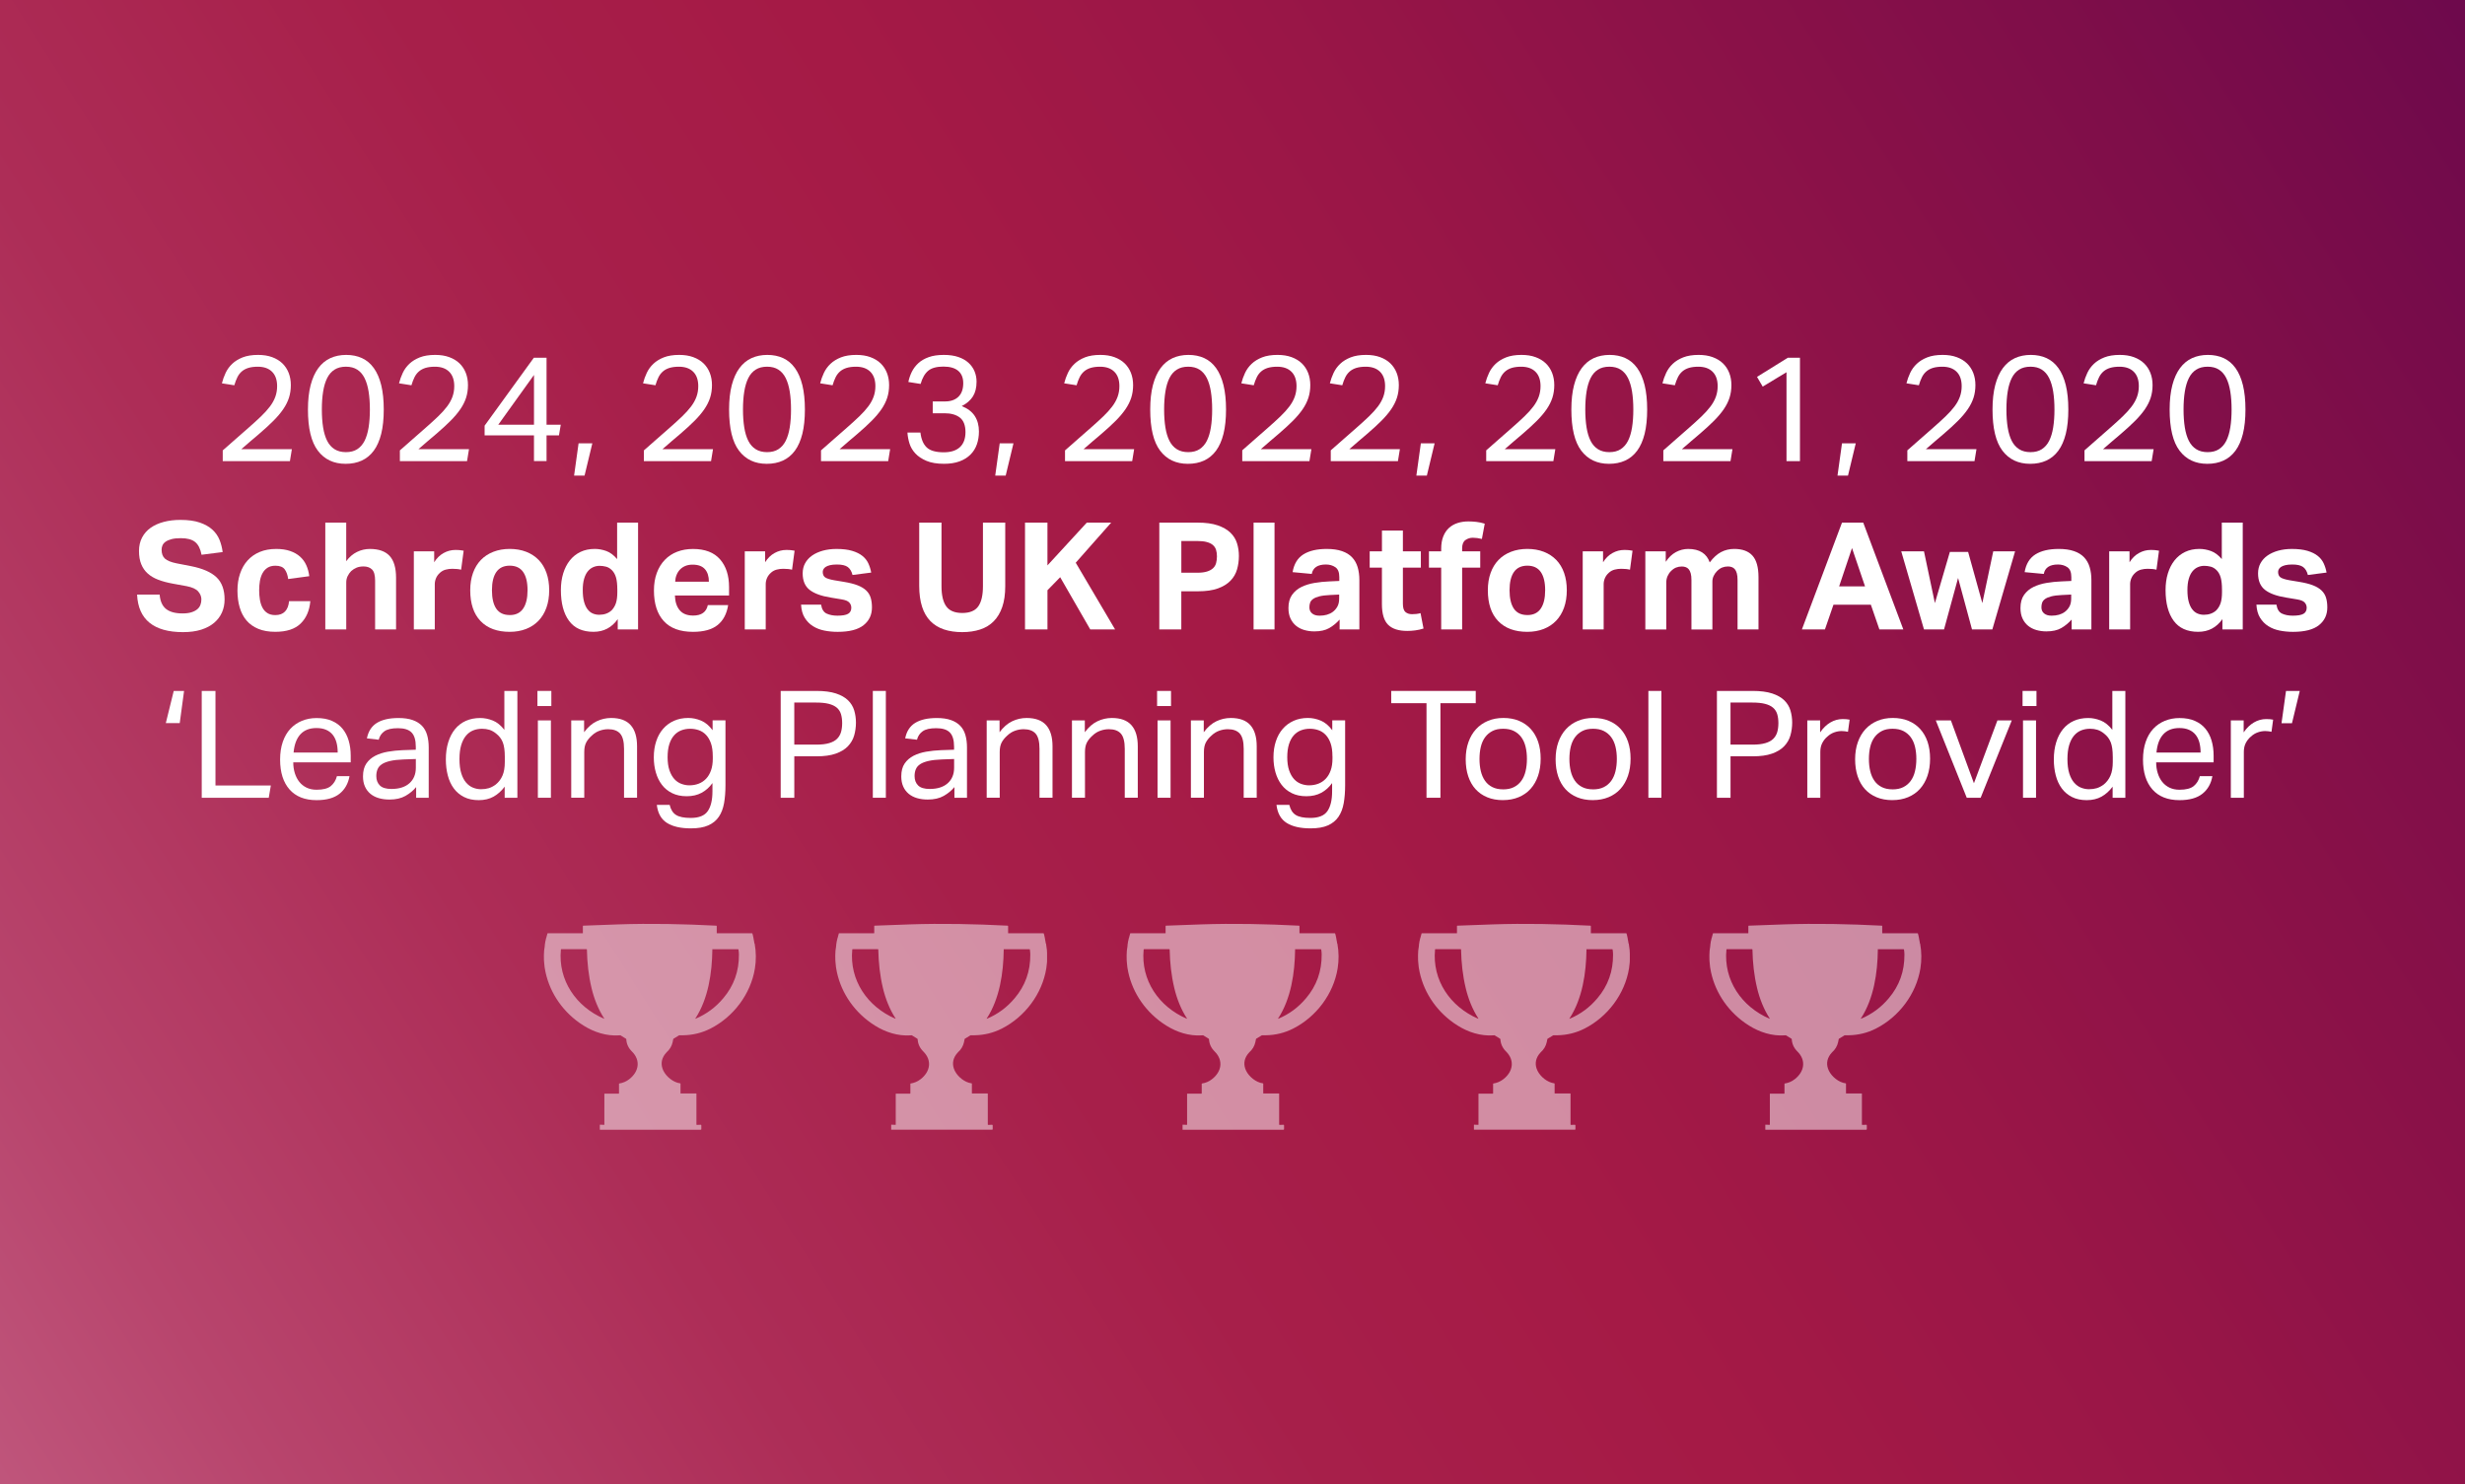 <?xml version="1.0" encoding="UTF-8"?>
<svg id="Layer_1" data-name="Layer 1" xmlns="http://www.w3.org/2000/svg" width="1098" height="661.16" xmlns:xlink="http://www.w3.org/1999/xlink" viewBox="0 0 1098 661.16">
  <rect x="0" y="0" width="1098" height="661.16" fill="#808080" stroke="none"/>
  <defs>
    <style>
      .cls-1 {
        fill: none;
      }

      .cls-2 {
        fill: url(#linear-gradient);
      }

      .cls-3 {
        clip-path: url(#clippath-11);
      }

      .cls-4 {
        clip-path: url(#clippath-10);
      }

      .cls-5 {
        clip-path: url(#clippath-12);
      }

      .cls-6 {
        clip-path: url(#clippath-1);
      }

      .cls-7 {
        clip-path: url(#clippath-3);
      }

      .cls-8 {
        clip-path: url(#clippath-4);
      }

      .cls-9 {
        clip-path: url(#clippath-2);
      }

      .cls-10 {
        clip-path: url(#clippath-7);
      }

      .cls-11 {
        clip-path: url(#clippath-6);
      }

      .cls-12 {
        clip-path: url(#clippath-9);
      }

      .cls-13 {
        clip-path: url(#clippath-8);
      }

      .cls-14 {
        clip-path: url(#clippath-5);
      }

      .cls-15 {
        fill: #fff;
      }

      .cls-16 {
        opacity: .5;
      }

      .cls-17 {
        clip-path: url(#clippath);
      }
    </style>
    <clipPath id="clippath">
      <rect class="cls-1" y="0" width="1098" height="661.16"/>
    </clipPath>
    <clipPath id="clippath-1">
      <rect class="cls-1" y="0" width="1098" height="661.16"/>
    </clipPath>
    <linearGradient id="linear-gradient" x1="49.16" y1="832.68" x2="53.33" y2="832.68" gradientTransform="translate(117617.01 216162.08) rotate(-27.93) scale(308.51 -294.86) skewX(-4.04)" gradientUnits="userSpaceOnUse">
      <stop offset="0" stop-color="#bf557b"/>
      <stop offset=".08" stop-color="#b8456d"/>
      <stop offset=".24" stop-color="#ad2d57"/>
      <stop offset=".39" stop-color="#a71f4a"/>
      <stop offset=".51" stop-color="#a51a46"/>
      <stop offset=".64" stop-color="#9a1647"/>
      <stop offset=".87" stop-color="#7f0e49"/>
      <stop offset="1" stop-color="#6d094c"/>
    </linearGradient>
    <clipPath id="clippath-2">
      <rect class="cls-1" y="0" width="1098" height="661.16"/>
    </clipPath>
    <clipPath id="clippath-3">
      <rect class="cls-1" x="204.75" y="378.17" width="169.34" height="129.17"/>
    </clipPath>
    <clipPath id="clippath-4">
      <rect class="cls-1" x="242.23" y="411.49" width="94.37" height="91.69"/>
    </clipPath>
    <clipPath id="clippath-5">
      <rect class="cls-1" x="334.54" y="378.17" width="169.34" height="129.17"/>
    </clipPath>
    <clipPath id="clippath-6">
      <rect class="cls-1" x="372.03" y="411.49" width="94.37" height="91.69"/>
    </clipPath>
    <clipPath id="clippath-7">
      <rect class="cls-1" x="464.33" y="378.17" width="169.34" height="129.17"/>
    </clipPath>
    <clipPath id="clippath-8">
      <rect class="cls-1" x="501.81" y="411.49" width="94.37" height="91.69"/>
    </clipPath>
    <clipPath id="clippath-9">
      <rect class="cls-1" x="594.12" y="378.17" width="169.34" height="129.17"/>
    </clipPath>
    <clipPath id="clippath-10">
      <rect class="cls-1" x="631.61" y="411.49" width="94.37" height="91.69"/>
    </clipPath>
    <clipPath id="clippath-11">
      <rect class="cls-1" x="723.91" y="378.17" width="169.34" height="129.17"/>
    </clipPath>
    <clipPath id="clippath-12">
      <rect class="cls-1" x="761.4" y="411.49" width="94.37" height="91.69"/>
    </clipPath>
  </defs>
  <g class="cls-17">
    <g class="cls-6">
      <polygon class="cls-2" points="-311.75 165.29 823.5 -436.62 1409.75 495.87 274.5 1097.78 -311.75 165.29"/>
    </g>
    <g>
      <path class="cls-15" d="M99.25,200.59c1.69-1.51,3.51-3.11,5.46-4.8,1.95-1.69,3.93-3.42,5.93-5.2,2.13-1.87,4-3.56,5.6-5.1,1.6-1.53,2.93-3.01,4-4.43,1.07-1.42,1.87-2.87,2.4-4.33.53-1.47.8-3.04.8-4.73,0-2.8-.76-4.94-2.27-6.43-1.51-1.49-3.62-2.23-6.33-2.23-1.64,0-3.04.18-4.2.53-1.16.36-2.13.88-2.93,1.57-.8.69-1.46,1.54-1.97,2.57-.51,1.02-.97,2.22-1.37,3.6l-5.53-.87c.4-1.6.96-3.15,1.67-4.66.71-1.51,1.69-2.85,2.93-4.03,1.24-1.18,2.8-2.13,4.66-2.87,1.87-.73,4.15-1.1,6.86-1.1,2.35,0,4.44.33,6.26,1,1.82.67,3.34,1.59,4.56,2.77,1.22,1.18,2.15,2.59,2.8,4.23.64,1.64.97,3.46.97,5.46s-.28,3.87-.83,5.6c-.56,1.73-1.41,3.44-2.57,5.13-1.16,1.69-2.62,3.42-4.4,5.2-1.78,1.78-3.89,3.71-6.33,5.8-1.29,1.11-2.61,2.23-3.97,3.37-1.36,1.13-2.68,2.28-3.96,3.43h22.52l-.87,5.33h-29.92v-4.8Z"/>
      <path class="cls-15" d="M153.96,206.59c-5.29,0-9.41-1.94-12.36-5.83-2.96-3.89-4.43-10.01-4.43-18.36,0-4.18.4-7.8,1.2-10.86s1.94-5.6,3.43-7.6c1.49-2,3.28-3.48,5.36-4.43,2.09-.95,4.44-1.43,7.06-1.43s4.96.48,7.03,1.43c2.07.96,3.82,2.43,5.26,4.43,1.44,2,2.54,4.53,3.3,7.6.75,3.07,1.13,6.69,1.13,10.86s-.38,7.79-1.13,10.83c-.76,3.04-1.87,5.55-3.33,7.53-1.47,1.98-3.26,3.44-5.36,4.4-2.11.96-4.5,1.43-7.16,1.43ZM154.09,201.39c2,0,3.68-.43,5.03-1.3,1.35-.87,2.44-2.11,3.27-3.73.82-1.62,1.42-3.61,1.8-5.96.38-2.35.57-5.02.57-8s-.19-5.64-.57-8c-.38-2.35-.98-4.35-1.8-6-.82-1.64-1.91-2.9-3.27-3.77-1.36-.87-3.03-1.3-5.03-1.3s-3.69.43-5.06,1.3c-1.38.87-2.48,2.12-3.3,3.77-.82,1.64-1.42,3.64-1.8,6-.38,2.35-.57,5.02-.57,8s.19,5.64.57,8c.38,2.36.98,4.34,1.8,5.96.82,1.62,1.92,2.87,3.3,3.73,1.38.87,3.07,1.3,5.06,1.3Z"/>
      <path class="cls-15" d="M178.15,200.59c1.69-1.51,3.51-3.11,5.46-4.8,1.95-1.69,3.93-3.42,5.93-5.2,2.13-1.87,4-3.56,5.6-5.1,1.6-1.53,2.93-3.01,4-4.43,1.07-1.42,1.87-2.87,2.4-4.33.53-1.47.8-3.04.8-4.73,0-2.8-.76-4.94-2.27-6.43-1.51-1.49-3.62-2.23-6.33-2.23-1.64,0-3.04.18-4.2.53-1.16.36-2.13.88-2.93,1.57-.8.69-1.46,1.54-1.97,2.57-.51,1.02-.97,2.22-1.37,3.6l-5.53-.87c.4-1.6.96-3.15,1.67-4.66.71-1.51,1.69-2.85,2.93-4.03,1.24-1.18,2.8-2.13,4.66-2.87,1.87-.73,4.15-1.1,6.86-1.1,2.35,0,4.44.33,6.26,1,1.82.67,3.34,1.59,4.56,2.77,1.22,1.18,2.15,2.59,2.8,4.23.64,1.64.97,3.46.97,5.46s-.28,3.87-.83,5.6c-.56,1.73-1.41,3.44-2.57,5.13-1.16,1.69-2.62,3.42-4.4,5.2-1.78,1.78-3.89,3.71-6.33,5.8-1.29,1.11-2.61,2.23-3.97,3.37-1.36,1.13-2.68,2.28-3.96,3.43h22.52l-.87,5.33h-29.92v-4.8Z"/>
      <path class="cls-15" d="M215.87,189.59l21.92-30.25h5.66v29.85h6.33l-.8,4.73h-5.53v11.46h-5.6v-11.46h-21.99v-4.33ZM237.86,189.19v-22.19l-15.93,22.19h15.93Z"/>
      <path class="cls-15" d="M257.72,197.46h6.13l-3.47,14.39h-4.66l2-14.39Z"/>
      <path class="cls-15" d="M286.84,200.59c1.69-1.51,3.51-3.11,5.46-4.8,1.95-1.69,3.93-3.42,5.93-5.2,2.13-1.87,4-3.56,5.6-5.1,1.6-1.53,2.93-3.01,4-4.43,1.07-1.42,1.87-2.87,2.4-4.33.53-1.47.8-3.04.8-4.73,0-2.8-.76-4.94-2.27-6.43-1.51-1.49-3.62-2.23-6.33-2.23-1.64,0-3.04.18-4.2.53-1.16.36-2.13.88-2.93,1.57-.8.69-1.46,1.54-1.97,2.57-.51,1.02-.97,2.22-1.37,3.6l-5.53-.87c.4-1.6.96-3.15,1.67-4.66.71-1.51,1.69-2.85,2.93-4.03,1.24-1.18,2.8-2.13,4.66-2.87,1.87-.73,4.15-1.1,6.86-1.1,2.35,0,4.44.33,6.26,1,1.82.67,3.34,1.59,4.56,2.77,1.22,1.18,2.15,2.59,2.8,4.23.64,1.64.97,3.46.97,5.46s-.28,3.87-.83,5.6c-.56,1.73-1.41,3.44-2.57,5.13-1.16,1.69-2.62,3.42-4.4,5.2-1.78,1.78-3.89,3.71-6.33,5.8-1.29,1.11-2.61,2.23-3.97,3.37-1.36,1.13-2.68,2.28-3.96,3.43h22.52l-.87,5.33h-29.92v-4.8Z"/>
      <path class="cls-15" d="M341.55,206.59c-5.29,0-9.41-1.94-12.36-5.83-2.96-3.89-4.43-10.01-4.43-18.36,0-4.18.4-7.8,1.2-10.86s1.94-5.6,3.43-7.6c1.49-2,3.28-3.48,5.36-4.43,2.09-.95,4.44-1.43,7.06-1.43s4.96.48,7.03,1.43c2.07.96,3.82,2.43,5.26,4.43,1.44,2,2.54,4.53,3.3,7.6.75,3.07,1.13,6.69,1.13,10.86s-.38,7.79-1.13,10.83c-.76,3.04-1.87,5.55-3.33,7.53-1.47,1.98-3.26,3.44-5.36,4.4-2.11.96-4.5,1.43-7.16,1.43ZM341.68,201.39c2,0,3.68-.43,5.03-1.3,1.35-.87,2.44-2.11,3.27-3.73.82-1.62,1.42-3.61,1.8-5.96.38-2.35.57-5.02.57-8s-.19-5.64-.57-8c-.38-2.35-.98-4.35-1.8-6-.82-1.64-1.91-2.9-3.27-3.77-1.36-.87-3.03-1.3-5.03-1.3s-3.69.43-5.06,1.3c-1.38.87-2.48,2.12-3.3,3.77-.82,1.64-1.42,3.64-1.8,6-.38,2.35-.57,5.02-.57,8s.19,5.64.57,8c.38,2.36.98,4.34,1.8,5.96.82,1.62,1.92,2.87,3.3,3.73,1.38.87,3.07,1.3,5.06,1.3Z"/>
      <path class="cls-15" d="M365.74,200.59c1.69-1.51,3.51-3.11,5.46-4.8,1.95-1.69,3.93-3.42,5.93-5.2,2.13-1.87,4-3.56,5.6-5.1,1.6-1.53,2.93-3.01,4-4.43,1.07-1.42,1.87-2.87,2.4-4.33.53-1.47.8-3.04.8-4.73,0-2.8-.76-4.94-2.27-6.43-1.51-1.49-3.62-2.23-6.33-2.23-1.64,0-3.04.18-4.2.53-1.16.36-2.13.88-2.93,1.57-.8.69-1.46,1.54-1.97,2.57-.51,1.02-.97,2.22-1.37,3.6l-5.53-.87c.4-1.6.96-3.15,1.67-4.66.71-1.51,1.69-2.85,2.93-4.03,1.24-1.18,2.8-2.13,4.66-2.87,1.87-.73,4.15-1.1,6.86-1.1,2.35,0,4.44.33,6.26,1,1.82.67,3.34,1.59,4.56,2.77,1.22,1.18,2.15,2.59,2.8,4.23.64,1.64.97,3.46.97,5.46s-.28,3.87-.83,5.6c-.56,1.73-1.41,3.44-2.57,5.13-1.16,1.69-2.62,3.42-4.4,5.2-1.78,1.78-3.89,3.71-6.33,5.8-1.29,1.11-2.61,2.23-3.97,3.37-1.36,1.13-2.68,2.28-3.96,3.43h22.52l-.87,5.33h-29.92v-4.8Z"/>
      <path class="cls-15" d="M409.99,192.66c.35,2.98,1.29,5.19,2.8,6.63,1.51,1.44,4.04,2.17,7.6,2.17,3.15,0,5.55-.77,7.2-2.3,1.64-1.53,2.47-3.77,2.47-6.7s-.83-5.18-2.5-6.46c-1.67-1.29-3.94-1.93-6.83-1.93h-5.26v-5.26h5.46c2.53,0,4.52-.69,5.96-2.07,1.44-1.38,2.17-3.4,2.17-6.06,0-2.4-.74-4.23-2.23-5.5-1.49-1.27-3.7-1.9-6.63-1.9s-5.28.62-6.76,1.87c-1.49,1.24-2.61,3.2-3.37,5.86l-5.46-.87c.31-1.55.82-3.05,1.53-4.5.71-1.44,1.68-2.73,2.9-3.86,1.22-1.13,2.77-2.03,4.63-2.7,1.87-.67,4.11-1,6.73-1,2.49,0,4.64.31,6.46.93,1.82.62,3.33,1.48,4.53,2.57,1.2,1.09,2.1,2.36,2.7,3.8.6,1.44.9,2.99.9,4.63,0,2.62-.53,4.8-1.6,6.53-1.07,1.73-2.73,3.18-5,4.33,2.67,1.07,4.61,2.56,5.83,4.46,1.22,1.91,1.83,4.2,1.83,6.86,0,2.09-.31,4.01-.93,5.76-.62,1.76-1.58,3.28-2.87,4.56s-2.91,2.29-4.86,3c-1.96.71-4.24,1.07-6.86,1.07-3.16,0-5.76-.43-7.83-1.3-2.07-.87-3.72-1.97-4.96-3.3-1.24-1.33-2.12-2.82-2.63-4.46-.51-1.64-.81-3.27-.9-4.86h5.8Z"/>
      <path class="cls-15" d="M445.31,197.46h6.13l-3.47,14.39h-4.66l2-14.39Z"/>
      <path class="cls-15" d="M474.43,200.59c1.69-1.51,3.51-3.11,5.46-4.8,1.95-1.69,3.93-3.42,5.93-5.2,2.13-1.87,4-3.56,5.6-5.1,1.6-1.53,2.93-3.01,4-4.43,1.07-1.42,1.87-2.87,2.4-4.33.53-1.47.8-3.04.8-4.73,0-2.8-.76-4.94-2.27-6.43-1.51-1.49-3.62-2.23-6.33-2.23-1.64,0-3.04.18-4.2.53-1.16.36-2.13.88-2.93,1.57-.8.69-1.46,1.54-1.97,2.57-.51,1.02-.97,2.22-1.37,3.6l-5.53-.87c.4-1.6.96-3.15,1.67-4.66.71-1.51,1.69-2.85,2.93-4.03,1.24-1.18,2.8-2.13,4.66-2.87,1.87-.73,4.15-1.1,6.86-1.1,2.35,0,4.44.33,6.26,1,1.82.67,3.34,1.59,4.56,2.77,1.22,1.18,2.15,2.59,2.8,4.23.64,1.64.97,3.46.97,5.46s-.28,3.87-.83,5.6c-.56,1.73-1.41,3.44-2.57,5.13-1.16,1.69-2.62,3.42-4.4,5.2-1.78,1.78-3.89,3.71-6.33,5.8-1.29,1.11-2.61,2.23-3.97,3.37-1.36,1.13-2.68,2.28-3.96,3.43h22.52l-.87,5.33h-29.92v-4.8Z"/>
      <path class="cls-15" d="M529.14,206.59c-5.29,0-9.41-1.94-12.36-5.83-2.96-3.89-4.43-10.01-4.43-18.36,0-4.18.4-7.8,1.2-10.86s1.94-5.6,3.43-7.6c1.49-2,3.28-3.48,5.36-4.43,2.09-.95,4.44-1.43,7.06-1.43s4.96.48,7.03,1.43c2.07.96,3.82,2.43,5.26,4.43,1.44,2,2.54,4.53,3.3,7.6.75,3.07,1.13,6.69,1.13,10.86s-.38,7.79-1.13,10.83c-.76,3.04-1.87,5.55-3.33,7.53-1.47,1.98-3.26,3.44-5.36,4.4-2.11.96-4.5,1.43-7.16,1.43ZM529.27,201.39c2,0,3.68-.43,5.03-1.3,1.35-.87,2.44-2.11,3.27-3.73.82-1.62,1.42-3.61,1.8-5.96.38-2.35.57-5.02.57-8s-.19-5.64-.57-8c-.38-2.35-.98-4.35-1.8-6-.82-1.64-1.91-2.9-3.27-3.77-1.36-.87-3.03-1.3-5.03-1.3s-3.69.43-5.06,1.3c-1.38.87-2.48,2.12-3.3,3.77-.82,1.64-1.42,3.64-1.8,6-.38,2.35-.57,5.02-.57,8s.19,5.64.57,8c.38,2.36.98,4.34,1.8,5.96.82,1.62,1.92,2.87,3.3,3.73,1.38.87,3.07,1.3,5.06,1.3Z"/>
      <path class="cls-15" d="M553.33,200.59c1.69-1.51,3.51-3.11,5.46-4.8,1.96-1.69,3.93-3.42,5.93-5.2,2.13-1.87,4-3.56,5.6-5.1s2.93-3.01,4-4.43c1.07-1.42,1.87-2.87,2.4-4.33.53-1.47.8-3.04.8-4.73,0-2.8-.76-4.94-2.27-6.43-1.51-1.49-3.62-2.23-6.33-2.23-1.64,0-3.04.18-4.2.53-1.16.36-2.13.88-2.93,1.57-.8.69-1.46,1.54-1.96,2.57-.51,1.02-.97,2.22-1.37,3.6l-5.53-.87c.4-1.6.96-3.15,1.67-4.66.71-1.51,1.69-2.85,2.93-4.03,1.24-1.18,2.8-2.13,4.66-2.87,1.87-.73,4.15-1.1,6.86-1.1,2.36,0,4.44.33,6.27,1,1.82.67,3.34,1.59,4.56,2.77,1.22,1.18,2.15,2.59,2.8,4.23.64,1.64.97,3.46.97,5.46s-.28,3.87-.83,5.6c-.55,1.73-1.41,3.44-2.56,5.13-1.16,1.69-2.62,3.42-4.4,5.2-1.78,1.78-3.89,3.71-6.33,5.8-1.29,1.11-2.61,2.23-3.96,3.37s-2.68,2.28-3.96,3.43h22.53l-.87,5.33h-29.92v-4.8Z"/>
      <path class="cls-15" d="M592.78,200.59c1.69-1.51,3.51-3.11,5.46-4.8,1.96-1.69,3.93-3.42,5.93-5.2,2.13-1.87,4-3.56,5.6-5.1s2.93-3.01,4-4.43c1.07-1.42,1.87-2.87,2.4-4.33.53-1.47.8-3.04.8-4.73,0-2.8-.76-4.94-2.27-6.43-1.51-1.49-3.62-2.23-6.33-2.23-1.64,0-3.04.18-4.2.53-1.16.36-2.13.88-2.93,1.57-.8.69-1.46,1.54-1.97,2.57-.51,1.02-.97,2.22-1.37,3.6l-5.53-.87c.4-1.6.96-3.15,1.67-4.66.71-1.51,1.69-2.85,2.93-4.03,1.24-1.18,2.8-2.13,4.67-2.87,1.87-.73,4.15-1.1,6.86-1.1,2.35,0,4.44.33,6.26,1,1.82.67,3.34,1.59,4.56,2.77,1.22,1.18,2.15,2.59,2.8,4.23.64,1.64.97,3.46.97,5.46s-.28,3.87-.83,5.6c-.56,1.73-1.41,3.44-2.57,5.13-1.16,1.69-2.62,3.42-4.4,5.2s-3.89,3.71-6.33,5.8c-1.29,1.11-2.61,2.23-3.96,3.37-1.36,1.13-2.68,2.28-3.97,3.43h22.53l-.87,5.33h-29.92v-4.8Z"/>
      <path class="cls-15" d="M632.9,197.46h6.13l-3.46,14.39h-4.67l2-14.39Z"/>
      <path class="cls-15" d="M662.02,200.59c1.69-1.51,3.51-3.11,5.46-4.8,1.96-1.69,3.93-3.42,5.93-5.2,2.13-1.87,4-3.56,5.6-5.1s2.93-3.01,4-4.43c1.07-1.42,1.87-2.87,2.4-4.33.53-1.47.8-3.04.8-4.73,0-2.8-.76-4.94-2.27-6.43-1.51-1.49-3.62-2.23-6.33-2.23-1.64,0-3.04.18-4.2.53-1.16.36-2.13.88-2.93,1.57-.8.69-1.46,1.54-1.97,2.57-.51,1.02-.97,2.22-1.37,3.6l-5.53-.87c.4-1.6.96-3.15,1.67-4.66.71-1.51,1.69-2.85,2.93-4.03,1.24-1.18,2.8-2.13,4.67-2.87,1.87-.73,4.15-1.1,6.86-1.1,2.35,0,4.44.33,6.26,1,1.82.67,3.34,1.59,4.56,2.77,1.22,1.18,2.15,2.59,2.8,4.23.64,1.64.97,3.46.97,5.46s-.28,3.87-.83,5.6c-.56,1.73-1.41,3.44-2.57,5.13-1.16,1.69-2.62,3.42-4.4,5.2s-3.89,3.71-6.33,5.8c-1.29,1.11-2.61,2.23-3.96,3.37-1.36,1.13-2.68,2.28-3.97,3.43h22.53l-.87,5.33h-29.92v-4.8Z"/>
      <path class="cls-15" d="M716.73,206.59c-5.29,0-9.41-1.94-12.36-5.83-2.96-3.89-4.43-10.01-4.43-18.36,0-4.18.4-7.8,1.2-10.86.8-3.07,1.94-5.6,3.43-7.6,1.49-2,3.28-3.48,5.36-4.43,2.09-.95,4.44-1.43,7.06-1.43s4.96.48,7.03,1.43c2.07.96,3.82,2.43,5.26,4.43,1.44,2,2.54,4.53,3.3,7.6.75,3.07,1.13,6.69,1.13,10.86s-.38,7.79-1.13,10.83c-.76,3.04-1.87,5.55-3.33,7.53-1.47,1.98-3.25,3.44-5.37,4.4-2.11.96-4.5,1.43-7.16,1.43ZM716.87,201.39c2,0,3.68-.43,5.03-1.3,1.35-.87,2.44-2.11,3.27-3.73.82-1.62,1.42-3.61,1.8-5.96.38-2.35.57-5.02.57-8s-.19-5.64-.57-8c-.38-2.35-.98-4.35-1.8-6-.82-1.64-1.91-2.9-3.27-3.77-1.36-.87-3.03-1.3-5.03-1.3s-3.69.43-5.06,1.3c-1.38.87-2.48,2.12-3.3,3.77-.82,1.64-1.42,3.64-1.8,6-.38,2.35-.57,5.02-.57,8s.19,5.64.57,8c.38,2.36.98,4.34,1.8,5.96.82,1.62,1.92,2.87,3.3,3.73,1.38.87,3.07,1.3,5.06,1.3Z"/>
      <path class="cls-15" d="M740.92,200.59c1.69-1.51,3.51-3.11,5.46-4.8,1.96-1.69,3.93-3.42,5.93-5.2,2.13-1.87,4-3.56,5.6-5.1s2.93-3.01,4-4.43c1.07-1.42,1.87-2.87,2.4-4.33.53-1.47.8-3.04.8-4.73,0-2.8-.76-4.94-2.27-6.43-1.51-1.49-3.62-2.23-6.33-2.23-1.64,0-3.04.18-4.2.53-1.16.36-2.13.88-2.93,1.57-.8.69-1.46,1.54-1.97,2.57-.51,1.02-.97,2.22-1.37,3.6l-5.53-.87c.4-1.6.96-3.15,1.67-4.66.71-1.51,1.69-2.85,2.93-4.03,1.24-1.18,2.8-2.13,4.67-2.87,1.87-.73,4.15-1.1,6.86-1.1,2.35,0,4.44.33,6.26,1,1.82.67,3.34,1.59,4.56,2.77,1.22,1.18,2.15,2.59,2.8,4.23.64,1.64.97,3.46.97,5.46s-.28,3.87-.83,5.6c-.56,1.73-1.41,3.44-2.57,5.13-1.16,1.69-2.62,3.42-4.4,5.2s-3.89,3.71-6.33,5.8c-1.29,1.11-2.61,2.23-3.96,3.37-1.36,1.13-2.68,2.28-3.97,3.43h22.53l-.87,5.33h-29.92v-4.8Z"/>
      <path class="cls-15" d="M795.77,165.8l-10.6,6.4-2.53-4.33,13.73-8.53h5.4v46.05h-6v-39.58Z"/>
      <path class="cls-15" d="M820.49,197.46h6.13l-3.46,14.39h-4.67l2-14.39Z"/>
      <path class="cls-15" d="M849.61,200.59c1.69-1.51,3.51-3.11,5.46-4.8,1.96-1.69,3.93-3.42,5.93-5.2,2.13-1.87,4-3.56,5.6-5.1s2.93-3.01,4-4.43c1.07-1.42,1.87-2.87,2.4-4.33.53-1.47.8-3.04.8-4.73,0-2.8-.76-4.94-2.27-6.43-1.51-1.49-3.62-2.23-6.33-2.23-1.64,0-3.04.18-4.2.53-1.16.36-2.13.88-2.93,1.57-.8.69-1.46,1.54-1.97,2.57-.51,1.02-.97,2.22-1.37,3.6l-5.53-.87c.4-1.6.96-3.15,1.67-4.66.71-1.51,1.69-2.85,2.93-4.03,1.24-1.18,2.8-2.13,4.67-2.87,1.87-.73,4.15-1.1,6.86-1.1,2.35,0,4.44.33,6.26,1,1.82.67,3.34,1.59,4.56,2.77,1.22,1.18,2.15,2.59,2.8,4.23.64,1.64.97,3.46.97,5.46s-.28,3.87-.83,5.6c-.56,1.73-1.41,3.44-2.57,5.13-1.16,1.69-2.62,3.42-4.4,5.2s-3.89,3.71-6.33,5.8c-1.29,1.11-2.61,2.23-3.96,3.37-1.36,1.13-2.68,2.28-3.97,3.43h22.53l-.87,5.33h-29.92v-4.8Z"/>
      <path class="cls-15" d="M904.33,206.59c-5.29,0-9.41-1.94-12.36-5.83-2.96-3.89-4.43-10.01-4.43-18.36,0-4.18.4-7.8,1.2-10.86.8-3.07,1.94-5.6,3.43-7.6,1.49-2,3.28-3.48,5.36-4.43,2.09-.95,4.44-1.43,7.06-1.43s4.96.48,7.03,1.43c2.07.96,3.82,2.43,5.26,4.43,1.44,2,2.54,4.53,3.3,7.6.75,3.07,1.13,6.69,1.13,10.86s-.38,7.79-1.13,10.83c-.76,3.04-1.87,5.55-3.33,7.53-1.47,1.98-3.25,3.44-5.37,4.4-2.11.96-4.5,1.43-7.16,1.43ZM904.46,201.39c2,0,3.68-.43,5.03-1.3,1.35-.87,2.44-2.11,3.27-3.73.82-1.62,1.42-3.61,1.8-5.96.38-2.35.57-5.02.57-8s-.19-5.64-.57-8c-.38-2.35-.98-4.35-1.8-6-.82-1.64-1.91-2.9-3.27-3.77-1.36-.87-3.03-1.3-5.03-1.3s-3.69.43-5.06,1.3c-1.38.87-2.48,2.12-3.3,3.77-.82,1.64-1.42,3.64-1.8,6-.38,2.35-.57,5.02-.57,8s.19,5.64.57,8c.38,2.36.98,4.34,1.8,5.96.82,1.62,1.92,2.87,3.3,3.73,1.38.87,3.07,1.3,5.06,1.3Z"/>
      <path class="cls-15" d="M928.52,200.59c1.69-1.51,3.51-3.11,5.46-4.8,1.96-1.69,3.93-3.42,5.93-5.2,2.13-1.87,4-3.56,5.6-5.1s2.93-3.01,4-4.43c1.07-1.42,1.87-2.87,2.4-4.33.53-1.47.8-3.04.8-4.73,0-2.8-.76-4.94-2.27-6.43-1.51-1.49-3.62-2.23-6.33-2.23-1.64,0-3.04.18-4.2.53-1.16.36-2.13.88-2.93,1.57-.8.69-1.46,1.54-1.97,2.57-.51,1.02-.97,2.22-1.37,3.6l-5.53-.87c.4-1.6.96-3.15,1.67-4.66.71-1.51,1.69-2.85,2.93-4.03,1.24-1.18,2.8-2.13,4.67-2.87,1.87-.73,4.15-1.1,6.86-1.1,2.35,0,4.44.33,6.26,1,1.82.67,3.34,1.59,4.56,2.77,1.22,1.18,2.15,2.59,2.8,4.23.64,1.64.97,3.46.97,5.46s-.28,3.87-.83,5.6c-.56,1.73-1.41,3.44-2.57,5.13-1.16,1.69-2.62,3.42-4.4,5.2s-3.89,3.71-6.33,5.8c-1.29,1.11-2.61,2.23-3.96,3.37-1.36,1.13-2.68,2.28-3.97,3.43h22.53l-.87,5.33h-29.92v-4.8Z"/>
      <path class="cls-15" d="M983.23,206.59c-5.29,0-9.41-1.94-12.36-5.83-2.96-3.89-4.43-10.01-4.43-18.36,0-4.18.4-7.8,1.2-10.86.8-3.07,1.94-5.6,3.43-7.6,1.49-2,3.28-3.48,5.36-4.43,2.09-.95,4.44-1.43,7.06-1.43s4.96.48,7.03,1.43c2.07.96,3.82,2.43,5.26,4.43,1.44,2,2.54,4.53,3.3,7.6.75,3.07,1.13,6.69,1.13,10.86s-.38,7.79-1.13,10.83c-.76,3.04-1.87,5.55-3.33,7.53-1.47,1.98-3.25,3.44-5.37,4.4-2.11.96-4.5,1.43-7.16,1.43ZM983.36,201.39c2,0,3.68-.43,5.03-1.3,1.35-.87,2.44-2.11,3.27-3.73.82-1.62,1.42-3.61,1.8-5.96.38-2.35.57-5.02.57-8s-.19-5.64-.57-8c-.38-2.35-.98-4.35-1.8-6-.82-1.64-1.91-2.9-3.27-3.77-1.36-.87-3.03-1.3-5.03-1.3s-3.69.43-5.06,1.3c-1.38.87-2.48,2.12-3.3,3.77-.82,1.64-1.42,3.64-1.8,6-.38,2.35-.57,5.02-.57,8s.19,5.64.57,8c.38,2.36.98,4.34,1.8,5.96.82,1.62,1.92,2.87,3.3,3.73,1.38.87,3.07,1.3,5.06,1.3Z"/>
    </g>
    <g>
      <path class="cls-15" d="M71.12,264.83c.22,2.93,1.17,5.06,2.83,6.4,1.67,1.33,4.12,2,7.36,2,1.55,0,2.87-.17,3.93-.5s1.93-.78,2.6-1.33c.67-.55,1.14-1.21,1.43-1.97.29-.75.43-1.58.43-2.47,0-1.24-.47-2.41-1.4-3.5-.93-1.09-2.64-1.88-5.13-2.37l-6.2-1.13c-2.44-.44-4.6-1.02-6.46-1.73-1.87-.71-3.43-1.63-4.7-2.77-1.27-1.13-2.23-2.52-2.9-4.17-.67-1.64-1-3.6-1-5.86s.46-4.27,1.37-6c.91-1.73,2.18-3.18,3.8-4.33,1.62-1.15,3.57-2.03,5.83-2.63,2.27-.6,4.75-.9,7.46-.9,3.47,0,6.35.4,8.66,1.2,2.31.8,4.18,1.86,5.6,3.17,1.42,1.31,2.48,2.83,3.17,4.56.69,1.73,1.14,3.53,1.37,5.4l-9.4,1.2c-.49-2.62-1.43-4.51-2.83-5.66-1.4-1.15-3.52-1.73-6.36-1.73-1.69,0-3.08.14-4.17.43-1.09.29-1.97.67-2.63,1.13-.67.47-1.13,1.01-1.4,1.63-.27.62-.4,1.27-.4,1.93,0,1.78.5,3.11,1.5,4,1,.89,2.7,1.58,5.1,2.07l6.53,1.27c5.15,1.02,8.93,2.68,11.33,4.96,2.4,2.29,3.6,5.59,3.6,9.9,0,2.09-.39,4.01-1.17,5.76-.78,1.76-1.93,3.29-3.47,4.6-1.53,1.31-3.46,2.33-5.76,3.07-2.31.73-5.02,1.1-8.13,1.1-6.49,0-11.45-1.39-14.89-4.17-3.44-2.78-5.3-6.96-5.56-12.56h10.06Z"/>
      <path class="cls-15" d="M138.23,267.76c-.36,4.18-1.79,7.5-4.3,9.96-2.51,2.47-6.28,3.7-11.3,3.7-2.93,0-5.46-.44-7.6-1.33s-3.88-2.13-5.23-3.73c-1.36-1.6-2.37-3.53-3.03-5.8-.67-2.27-1-4.77-1-7.53s.39-5.27,1.17-7.56c.78-2.29,1.9-4.24,3.37-5.86,1.47-1.62,3.27-2.88,5.4-3.77,2.13-.89,4.58-1.33,7.33-1.33,2.35,0,4.41.3,6.16.9,1.75.6,3.23,1.43,4.43,2.5s2.13,2.34,2.8,3.83c.67,1.49,1.11,3.12,1.33,4.9l-9.4,1.27c-.22-1.78-.73-3.21-1.53-4.3-.8-1.09-2.18-1.63-4.13-1.63-1.42,0-2.6.3-3.53.9-.93.6-1.68,1.41-2.23,2.43-.56,1.02-.94,2.19-1.17,3.5-.22,1.31-.33,2.68-.33,4.1s.11,2.87.33,4.2c.22,1.33.6,2.51,1.13,3.53.53,1.02,1.27,1.83,2.2,2.43.93.6,2.11.9,3.53.9,1.87,0,3.31-.53,4.33-1.6,1.02-1.07,1.62-2.6,1.8-4.6h9.46Z"/>
      <path class="cls-15" d="M144.89,232.78h9.33v17.19c1.38-1.87,2.98-3.24,4.8-4.13,1.82-.89,3.73-1.33,5.73-1.33,3.95,0,6.89,1.03,8.8,3.1,1.91,2.07,2.87,5.32,2.87,9.76v22.99h-9.33v-21.73c0-2.44-.47-4.11-1.4-5-.93-.89-2.18-1.33-3.73-1.33-1.2,0-2.23.18-3.1.53-.87.36-1.68.87-2.43,1.53-.62.62-1.14,1.37-1.57,2.23-.42.87-.63,1.81-.63,2.83v20.93h-9.33v-47.58Z"/>
      <path class="cls-15" d="M184.34,245.57h9.06v4.86c1.15-1.82,2.55-3.19,4.2-4.1,1.64-.91,3.38-1.37,5.2-1.37.89,0,1.62.03,2.2.1.58.07,1.09.14,1.53.23l-1.13,8.46c-1.07-.27-2.38-.4-3.93-.4-1.02,0-2,.12-2.93.37-.93.24-1.78.7-2.53,1.37-.8.71-1.39,1.51-1.77,2.4-.38.89-.57,1.8-.57,2.73v20.13h-9.33v-34.79Z"/>
      <path class="cls-15" d="M227.06,281.43c-5.6,0-9.93-1.6-13-4.8s-4.6-7.77-4.6-13.73c0-2.84.41-5.41,1.23-7.7.82-2.29,2-4.22,3.53-5.8,1.53-1.58,3.39-2.79,5.56-3.63,2.18-.84,4.6-1.27,7.26-1.27s5.15.42,7.33,1.27c2.18.84,4.03,2.06,5.56,3.63,1.53,1.58,2.7,3.51,3.5,5.8.8,2.29,1.2,4.85,1.2,7.7s-.41,5.48-1.23,7.76c-.82,2.29-2,4.23-3.53,5.83-1.53,1.6-3.39,2.82-5.56,3.67-2.18.84-4.6,1.27-7.26,1.27ZM227.06,273.96c2.67,0,4.65-.96,5.96-2.87,1.31-1.91,1.97-4.64,1.97-8.2s-.66-6.26-1.97-8.13c-1.31-1.87-3.3-2.8-5.96-2.8s-4.65.93-5.96,2.8c-1.31,1.87-1.97,4.58-1.97,8.13s.64,6.34,1.93,8.23c1.29,1.89,3.29,2.83,6,2.83Z"/>
      <path class="cls-15" d="M275.17,275.76c-2.67,3.78-6.26,5.66-10.8,5.66-4.89,0-8.53-1.64-10.93-4.93-2.4-3.29-3.6-7.84-3.6-13.66,0-2.71.34-5.19,1.03-7.43.69-2.24,1.68-4.18,2.97-5.8,1.29-1.62,2.87-2.88,4.73-3.77,1.87-.89,3.98-1.33,6.33-1.33,1.73,0,3.45.31,5.16.93,1.71.62,3.32,1.82,4.83,3.6v-16.26h9.33v47.58h-9.06v-4.6ZM274.97,262.57c0-2.22-.19-4-.57-5.33-.38-1.33-.99-2.42-1.83-3.27-.8-.8-1.68-1.32-2.63-1.57-.96-.24-1.9-.37-2.83-.37-1.02,0-1.99.2-2.9.6-.91.4-1.71,1.02-2.4,1.87-.69.84-1.23,1.96-1.63,3.33-.4,1.38-.6,3.02-.6,4.93,0,2.09.19,3.83.57,5.23.38,1.4.9,2.53,1.57,3.4.67.87,1.44,1.49,2.33,1.87.89.38,1.84.57,2.87.57,2.22,0,4.04-.64,5.46-1.93.89-.89,1.54-1.97,1.97-3.23.42-1.27.63-2.9.63-4.9v-1.2Z"/>
      <path class="cls-15" d="M324.35,269.5c-.62,3.91-2.19,6.88-4.7,8.9-2.51,2.02-6.16,3.03-10.96,3.03-5.78,0-10.12-1.6-13.03-4.8-2.91-3.2-4.37-7.73-4.37-13.59,0-2.93.42-5.54,1.27-7.83.84-2.29,2.03-4.23,3.57-5.83,1.53-1.6,3.37-2.81,5.5-3.63,2.13-.82,4.49-1.23,7.06-1.23,5.33,0,9.34,1.53,12.03,4.6,2.69,3.07,4.03,7.2,4.03,12.4v3.73h-24.12c.09,2.8.8,4.99,2.13,6.56,1.33,1.58,3.33,2.37,6,2.37,3.69,0,5.86-1.55,6.53-4.66h9.06ZM315.76,259.1c0-2.4-.59-4.27-1.77-5.6-1.18-1.33-3.01-2-5.5-2-1.24,0-2.33.2-3.27.6-.93.4-1.72.94-2.37,1.63-.65.69-1.14,1.49-1.5,2.4-.36.91-.56,1.9-.6,2.97h14.99Z"/>
      <path class="cls-15" d="M331.75,245.57h9.06v4.86c1.15-1.82,2.55-3.19,4.2-4.1,1.64-.91,3.38-1.37,5.2-1.37.89,0,1.62.03,2.2.1.58.07,1.09.14,1.53.23l-1.13,8.46c-1.07-.27-2.38-.4-3.93-.4-1.02,0-2,.12-2.93.37-.93.24-1.78.7-2.53,1.37-.8.71-1.39,1.51-1.77,2.4-.38.89-.57,1.8-.57,2.73v20.13h-9.33v-34.79Z"/>
      <path class="cls-15" d="M365.74,269.3c.31,2.04,1.13,3.38,2.47,4,1.33.62,2.93.93,4.8.93,2.22,0,3.81-.28,4.76-.83.96-.56,1.43-1.45,1.43-2.7,0-.89-.3-1.67-.9-2.33-.6-.67-1.74-1.13-3.43-1.4l-4.8-.8c-4.22-.67-7.36-1.81-9.43-3.43-2.07-1.62-3.1-4.08-3.1-7.36,0-1.69.37-3.2,1.1-4.53.73-1.33,1.77-2.47,3.1-3.4,1.33-.93,2.92-1.65,4.77-2.17,1.84-.51,3.88-.77,6.1-.77,2.75,0,5.06.28,6.93.83,1.87.56,3.39,1.3,4.56,2.23,1.18.93,2.07,2.04,2.67,3.33.6,1.29,1.03,2.67,1.3,4.13l-8.33,1.07c-.4-1.6-1.1-2.78-2.1-3.53-1-.75-2.61-1.13-4.83-1.13-1.24,0-2.28.1-3.1.3-.82.2-1.47.46-1.93.77-.47.31-.8.67-1,1.07-.2.4-.3.78-.3,1.13,0,1.11.34,1.92,1.03,2.43.69.51,2.03.94,4.03,1.3l4.4.73c2.44.4,4.46.91,6.06,1.53,1.6.62,2.88,1.39,3.83,2.3.96.91,1.62,1.99,2,3.23.38,1.24.57,2.69.57,4.33,0,3.29-1.24,5.92-3.73,7.9-2.49,1.98-6.33,2.97-11.53,2.97-2.09,0-4.08-.19-5.96-.57-1.89-.38-3.58-1.03-5.06-1.97-1.49-.93-2.71-2.18-3.67-3.73-.96-1.55-1.5-3.51-1.63-5.86h8.93Z"/>
      <path class="cls-15" d="M409.45,232.78h9.93v28.32c0,4.04.71,7.04,2.13,9,1.42,1.96,3.8,2.93,7.13,2.93s5.7-.98,7.1-2.93c1.4-1.95,2.1-4.95,2.1-9v-28.32h9.93v28.32c0,3.6-.44,6.69-1.33,9.26-.89,2.58-2.16,4.7-3.8,6.36-1.64,1.67-3.65,2.89-6.03,3.67-2.38.78-5.05,1.17-8.03,1.17s-5.72-.4-8.1-1.2c-2.38-.8-4.39-2.03-6.03-3.7-1.64-1.67-2.89-3.81-3.73-6.43-.84-2.62-1.27-5.73-1.27-9.33v-28.12Z"/>
      <path class="cls-15" d="M456.57,232.78h10v19.06l17.53-19.06h10.86l-15.79,17.86,17.53,29.72h-11.06l-13.4-23.26-5.66,5.8v17.46h-10v-47.58Z"/>
      <path class="cls-15" d="M516.41,232.78h16.99c3.64,0,6.65.41,9.03,1.23,2.38.82,4.26,1.91,5.66,3.27,1.4,1.36,2.38,2.93,2.93,4.73.56,1.8.83,3.68.83,5.63,0,2.09-.28,4.09-.83,6-.55,1.91-1.53,3.59-2.93,5.03-1.4,1.44-3.27,2.59-5.6,3.43-2.33.84-5.28,1.27-8.83,1.27h-7.46v16.99h-9.8v-47.58ZM533.33,255.1c1.73,0,3.17-.18,4.3-.53,1.13-.35,2.03-.84,2.7-1.47.67-.62,1.12-1.39,1.37-2.3.24-.91.37-1.9.37-2.97s-.13-2.09-.4-2.93c-.27-.84-.73-1.55-1.4-2.13-.67-.58-1.57-1.02-2.7-1.33-1.13-.31-2.57-.47-4.3-.47h-7.06v14.13h7.13Z"/>
      <path class="cls-15" d="M558.39,232.78h9.33v47.58h-9.33v-47.58Z"/>
      <path class="cls-15" d="M596.71,275.96c-1.38,1.56-2.92,2.82-4.63,3.8-1.71.98-3.92,1.47-6.63,1.47-1.56,0-3.03-.2-4.43-.6s-2.62-1.02-3.67-1.87c-1.04-.84-1.88-1.92-2.5-3.23-.62-1.31-.93-2.88-.93-4.7,0-2.4.53-4.35,1.6-5.86,1.07-1.51,2.47-2.69,4.2-3.53,1.73-.84,3.68-1.44,5.83-1.8,2.15-.36,4.34-.58,6.56-.67l4.46-.2v-1.73c0-2.13-.59-3.6-1.77-4.4-1.18-.8-2.57-1.2-4.17-1.2-3.69,0-5.8,1.4-6.33,4.2l-8.53-.8c.62-3.64,2.22-6.27,4.8-7.9,2.58-1.62,6.04-2.43,10.4-2.43,2.67,0,4.93.32,6.8.97,1.87.64,3.37,1.57,4.5,2.77,1.13,1.2,1.96,2.66,2.47,4.37.51,1.71.77,3.63.77,5.76v21.99h-8.8v-4.4ZM596.51,264.83l-4.13.2c-1.96.09-3.53.29-4.73.6-1.2.31-2.12.7-2.77,1.17-.64.47-1.08,1.01-1.3,1.63-.22.62-.33,1.31-.33,2.07,0,1.16.4,2.07,1.2,2.73.8.67,1.91,1,3.33,1,2.4,0,4.35-.56,5.86-1.67.84-.62,1.53-1.41,2.07-2.37.53-.96.8-2.14.8-3.57v-1.8Z"/>
      <path class="cls-15" d="M615.57,252.84h-5.46v-7.26h5.46v-9.26h9.33v9.26h8v7.26h-8v16.06c0,1.82.38,3.06,1.13,3.7.75.64,1.73.97,2.93.97.62,0,1.25-.03,1.9-.1.64-.07,1.28-.19,1.9-.37l1.33,6.86c-1.29.4-2.54.68-3.76.83-1.22.16-2.39.23-3.5.23-3.82,0-6.65-.91-8.5-2.73-1.84-1.82-2.77-4.89-2.77-9.2v-16.26Z"/>
      <path class="cls-15" d="M641.96,252.84h-5.46v-7.26h5.46v-1.13c0-2.13.31-3.98.93-5.53.62-1.55,1.48-2.82,2.57-3.8,1.09-.98,2.37-1.7,3.83-2.17,1.47-.47,3.07-.7,4.8-.7,1.11,0,2.28.07,3.5.2,1.22.13,2.48.4,3.77.8l-1.27,6.8c-1.42-.35-2.78-.53-4.06-.53-1.2,0-2.29.34-3.27,1.03-.98.69-1.47,1.92-1.47,3.7v1.33h8.06v7.26h-8.06v27.52h-9.33v-27.52Z"/>
      <path class="cls-15" d="M680.34,281.43c-5.6,0-9.93-1.6-13-4.8s-4.6-7.77-4.6-13.73c0-2.84.41-5.41,1.23-7.7.82-2.29,2-4.22,3.53-5.8,1.53-1.58,3.39-2.79,5.56-3.63,2.18-.84,4.6-1.27,7.26-1.27s5.15.42,7.33,1.27c2.18.84,4.03,2.06,5.56,3.63,1.53,1.58,2.7,3.51,3.5,5.8.8,2.29,1.2,4.85,1.2,7.7s-.41,5.48-1.23,7.76c-.82,2.29-2,4.23-3.53,5.83-1.53,1.6-3.39,2.82-5.56,3.67-2.18.84-4.6,1.27-7.26,1.27ZM680.34,273.96c2.67,0,4.65-.96,5.96-2.87,1.31-1.91,1.97-4.64,1.97-8.2s-.66-6.26-1.97-8.13c-1.31-1.87-3.3-2.8-5.96-2.8s-4.65.93-5.96,2.8c-1.31,1.87-1.97,4.58-1.97,8.13s.64,6.34,1.93,8.23c1.29,1.89,3.29,2.83,6,2.83Z"/>
      <path class="cls-15" d="M705,245.57h9.06v4.86c1.15-1.82,2.55-3.19,4.2-4.1,1.64-.91,3.38-1.37,5.2-1.37.89,0,1.62.03,2.2.1.58.07,1.09.14,1.53.23l-1.13,8.46c-1.07-.27-2.38-.4-3.93-.4-1.02,0-2,.12-2.93.37-.93.24-1.78.7-2.53,1.37-.8.71-1.39,1.51-1.77,2.4-.38.89-.57,1.8-.57,2.73v20.13h-9.33v-34.79Z"/>
      <path class="cls-15" d="M732.92,245.57h9.06v4.67c1.29-1.95,2.8-3.4,4.53-4.33,1.73-.93,3.55-1.4,5.46-1.4,2.53,0,4.6.51,6.2,1.53,1.6,1.02,2.73,2.51,3.4,4.46,1.6-2.13,3.29-3.67,5.06-4.6,1.78-.93,3.73-1.4,5.87-1.4,3.6,0,6.3.99,8.1,2.97,1.8,1.98,2.7,5.19,2.7,9.63v23.26h-9.33v-21.99c0-1.24-.11-2.25-.33-3.03-.22-.78-.52-1.39-.9-1.83-.38-.44-.83-.75-1.37-.93-.53-.18-1.09-.27-1.67-.27-.93,0-1.79.16-2.57.47-.78.31-1.54.84-2.3,1.6-.62.62-1.12,1.33-1.5,2.13-.38.8-.57,1.64-.57,2.53v21.33h-9.33v-21.99c0-1.24-.11-2.25-.33-3.03-.22-.78-.52-1.39-.9-1.83-.38-.44-.83-.75-1.37-.93-.53-.18-1.09-.27-1.67-.27-.93,0-1.79.16-2.57.47-.78.31-1.54.84-2.3,1.6-.62.62-1.12,1.37-1.5,2.23-.38.87-.57,1.81-.57,2.83v20.93h-9.33v-34.79Z"/>
      <path class="cls-15" d="M820.49,232.78h9.46l17.86,47.58h-10.66l-3.8-11h-16.66l-3.8,11h-10.26l17.86-47.58ZM830.75,261.17l-5.8-17.06-5.73,17.06h11.53Z"/>
      <path class="cls-15" d="M846.88,245.57h10.13l4.86,23.06,6.67-22.79h8.13l6.33,22.79,4.86-23.06h9.73l-10.13,34.79h-9.06l-6.2-22.92-6.26,22.92h-8.93l-10.13-34.79Z"/>
      <path class="cls-15" d="M922.78,275.96c-1.38,1.56-2.92,2.82-4.63,3.8-1.71.98-3.92,1.47-6.63,1.47-1.56,0-3.03-.2-4.43-.6s-2.62-1.02-3.67-1.87c-1.04-.84-1.88-1.92-2.5-3.23-.62-1.31-.93-2.88-.93-4.7,0-2.4.53-4.35,1.6-5.86,1.07-1.51,2.47-2.69,4.2-3.53,1.73-.84,3.68-1.44,5.83-1.8,2.15-.36,4.34-.58,6.56-.67l4.46-.2v-1.73c0-2.13-.59-3.6-1.77-4.4-1.18-.8-2.57-1.2-4.17-1.2-3.69,0-5.8,1.4-6.33,4.2l-8.53-.8c.62-3.64,2.22-6.27,4.8-7.9,2.58-1.62,6.04-2.43,10.4-2.43,2.67,0,4.93.32,6.8.97,1.87.64,3.37,1.57,4.5,2.77,1.13,1.2,1.96,2.66,2.47,4.37.51,1.71.77,3.63.77,5.76v21.99h-8.8v-4.4ZM922.58,264.83l-4.13.2c-1.96.09-3.53.29-4.73.6-1.2.31-2.12.7-2.77,1.17-.64.47-1.08,1.01-1.3,1.63-.22.62-.33,1.31-.33,2.07,0,1.16.4,2.07,1.2,2.73.8.67,1.91,1,3.33,1,2.4,0,4.35-.56,5.86-1.67.84-.62,1.53-1.41,2.07-2.37.53-.96.8-2.14.8-3.57v-1.8Z"/>
      <path class="cls-15" d="M939.51,245.57h9.06v4.86c1.15-1.82,2.55-3.19,4.2-4.1,1.64-.91,3.38-1.37,5.2-1.37.89,0,1.62.03,2.2.1.58.07,1.09.14,1.53.23l-1.13,8.46c-1.07-.27-2.38-.4-3.93-.4-1.02,0-2,.12-2.93.37-.93.24-1.78.7-2.53,1.37-.8.71-1.39,1.51-1.77,2.4-.38.89-.57,1.8-.57,2.73v20.13h-9.33v-34.79Z"/>
      <path class="cls-15" d="M989.95,275.76c-2.67,3.78-6.26,5.66-10.8,5.66-4.89,0-8.53-1.64-10.93-4.93-2.4-3.29-3.6-7.84-3.6-13.66,0-2.71.34-5.19,1.03-7.43.69-2.24,1.68-4.18,2.97-5.8,1.29-1.62,2.87-2.88,4.73-3.77,1.87-.89,3.98-1.33,6.33-1.33,1.73,0,3.45.31,5.16.93,1.71.62,3.32,1.82,4.83,3.6v-16.26h9.33v47.58h-9.06v-4.6ZM989.75,262.57c0-2.22-.19-4-.57-5.33-.38-1.33-.99-2.42-1.83-3.27-.8-.8-1.68-1.32-2.63-1.57-.96-.24-1.9-.37-2.83-.37-1.02,0-1.99.2-2.9.6-.91.4-1.71,1.02-2.4,1.87-.69.84-1.23,1.96-1.63,3.33-.4,1.38-.6,3.02-.6,4.93,0,2.09.19,3.83.57,5.23.38,1.4.9,2.53,1.57,3.4.67.87,1.44,1.49,2.33,1.87.89.38,1.84.57,2.87.57,2.22,0,4.04-.64,5.46-1.93.89-.89,1.54-1.97,1.97-3.23.42-1.27.63-2.9.63-4.9v-1.2Z"/>
      <path class="cls-15" d="M1014.01,269.3c.31,2.04,1.13,3.38,2.47,4,1.33.62,2.93.93,4.8.93,2.22,0,3.81-.28,4.77-.83.95-.56,1.43-1.45,1.43-2.7,0-.89-.3-1.67-.9-2.33-.6-.67-1.74-1.13-3.43-1.4l-4.8-.8c-4.22-.67-7.36-1.81-9.43-3.43-2.07-1.62-3.1-4.08-3.1-7.36,0-1.69.37-3.2,1.1-4.53.73-1.33,1.77-2.47,3.1-3.4,1.33-.93,2.92-1.65,4.76-2.17,1.84-.51,3.88-.77,6.1-.77,2.75,0,5.06.28,6.93.83,1.87.56,3.39,1.3,4.56,2.23,1.18.93,2.07,2.04,2.67,3.33.6,1.29,1.03,2.67,1.3,4.13l-8.33,1.07c-.4-1.6-1.1-2.78-2.1-3.53-1-.75-2.61-1.13-4.83-1.13-1.25,0-2.28.1-3.1.3-.82.2-1.47.46-1.93.77-.47.31-.8.67-1,1.07s-.3.78-.3,1.13c0,1.11.34,1.92,1.03,2.43.69.51,2.03.94,4.03,1.3l4.4.73c2.44.4,4.46.91,6.06,1.53,1.6.62,2.88,1.39,3.83,2.3.95.91,1.62,1.99,2,3.23.38,1.24.57,2.69.57,4.33,0,3.29-1.24,5.92-3.73,7.9-2.49,1.98-6.33,2.97-11.53,2.97-2.09,0-4.08-.19-5.96-.57-1.89-.38-3.58-1.03-5.06-1.97-1.49-.93-2.71-2.18-3.67-3.73-.96-1.55-1.5-3.51-1.63-5.86h8.93Z"/>
    </g>
    <g>
      <path class="cls-15" d="M77.39,307.75h4.6l-1.93,14.33h-6.2l3.53-14.33Z"/>
      <path class="cls-15" d="M89.85,307.75h6.13v42.12h24.66l-.93,5.46h-29.85v-47.58Z"/>
      <path class="cls-15" d="M155.69,345.67c-.58,3.33-2.06,5.95-4.43,7.86-2.38,1.91-5.79,2.87-10.23,2.87-5.24,0-9.26-1.59-12.06-4.76-2.8-3.18-4.2-7.61-4.2-13.29,0-2.98.4-5.62,1.2-7.93.8-2.31,1.92-4.24,3.37-5.8,1.44-1.55,3.17-2.74,5.16-3.56,2-.82,4.18-1.23,6.53-1.23,2.67,0,4.95.42,6.86,1.27,1.91.84,3.48,2.01,4.7,3.5,1.22,1.49,2.13,3.25,2.73,5.3.6,2.04.9,4.29.9,6.73v2.93h-25.59c0,1.73.23,3.34.7,4.83.47,1.49,1.13,2.78,2,3.87.87,1.09,1.94,1.94,3.23,2.57,1.29.62,2.78.93,4.46.93,2.89,0,5-.54,6.33-1.63,1.33-1.09,2.24-2.57,2.73-4.43h5.6ZM150.42,335.2c0-1.64-.18-3.13-.53-4.46-.36-1.33-.91-2.48-1.67-3.43-.76-.96-1.73-1.7-2.93-2.23s-2.64-.8-4.33-.8c-3.07,0-5.45.93-7.16,2.8-1.71,1.87-2.72,4.58-3.03,8.13h19.66Z"/>
      <path class="cls-15" d="M185.34,350.6c-1.24,1.51-2.82,2.81-4.73,3.9-1.91,1.09-4.29,1.63-7.13,1.63-1.73,0-3.32-.21-4.76-.63-1.44-.42-2.69-1.07-3.73-1.93-1.04-.87-1.86-1.94-2.43-3.23-.58-1.29-.87-2.8-.87-4.53,0-2.35.5-4.27,1.5-5.73s2.33-2.62,4-3.47c1.67-.84,3.54-1.44,5.63-1.8,2.09-.36,4.24-.58,6.46-.67l5.93-.2v-1.33c0-2.93-.62-5.04-1.87-6.33-1.24-1.29-3.27-1.93-6.06-1.93s-4.78.46-6.06,1.37c-1.29.91-2.13,2.17-2.53,3.77l-5.26-.6c.62-3.15,2.11-5.45,4.46-6.9,2.35-1.44,5.55-2.17,9.6-2.17,2.49,0,4.59.3,6.3.9,1.71.6,3.1,1.46,4.17,2.57,1.07,1.11,1.83,2.49,2.3,4.13.47,1.64.7,3.49.7,5.53v22.39h-5.6v-4.73ZM185.21,338.07l-5.53.2c-2.36.09-4.31.31-5.86.67-1.56.36-2.79.83-3.7,1.43-.91.6-1.56,1.34-1.93,2.23-.38.89-.57,1.91-.57,3.07,0,1.73.52,3.12,1.57,4.17,1.04,1.04,2.77,1.57,5.17,1.57,3.42,0,6.09-.84,8-2.53,1.91-1.69,2.87-4,2.87-6.93v-3.87Z"/>
      <path class="cls-15" d="M224.79,350.4c-1.42,1.91-3.07,3.39-4.93,4.43-1.87,1.04-4.06,1.57-6.6,1.57s-4.72-.47-6.56-1.4c-1.84-.93-3.37-2.21-4.56-3.83-1.2-1.62-2.09-3.54-2.67-5.76-.58-2.22-.87-4.6-.87-7.13,0-2.84.35-5.41,1.07-7.7.71-2.29,1.72-4.23,3.03-5.83,1.31-1.6,2.91-2.82,4.8-3.67,1.89-.84,4.03-1.27,6.43-1.27,1.82,0,3.67.37,5.53,1.1,1.87.73,3.6,2.12,5.2,4.17v-17.33h5.8v47.58h-5.66v-4.93ZM224.86,337.07c0-2.75-.3-4.9-.9-6.43-.6-1.53-1.59-2.83-2.97-3.9-.98-.8-1.97-1.35-2.97-1.67-1-.31-2.1-.47-3.3-.47-1.42,0-2.74.25-3.96.73-1.22.49-2.29,1.28-3.2,2.37-.91,1.09-1.62,2.49-2.13,4.2-.51,1.71-.77,3.79-.77,6.23s.28,4.67.83,6.4c.55,1.73,1.29,3.11,2.2,4.13.91,1.02,1.93,1.76,3.07,2.2,1.13.44,2.3.67,3.5.67,1.29,0,2.44-.16,3.47-.47,1.02-.31,2.04-.84,3.07-1.6,1.33-1.07,2.34-2.4,3.03-4,.69-1.6,1.03-3.62,1.03-6.06v-2.33Z"/>
      <path class="cls-15" d="M239.39,307.75h6.2v6.73h-6.2v-6.73ZM239.59,320.88h5.8v34.45h-5.8v-34.45Z"/>
      <path class="cls-15" d="M254.45,320.88h5.73v5.26c1.69-2.27,3.55-3.89,5.6-4.87,2.04-.98,4.2-1.47,6.46-1.47,3.91,0,6.81,1.07,8.7,3.2,1.89,2.13,2.83,5.26,2.83,9.4v22.92h-5.8v-21.79c0-3.2-.58-5.45-1.73-6.76-1.16-1.31-2.93-1.97-5.33-1.97-1.29,0-2.57.22-3.83.67-1.27.44-2.41,1.16-3.43,2.13-1.11.98-1.96,2.01-2.53,3.1-.58,1.09-.87,2.5-.87,4.23v20.39h-5.8v-34.45Z"/>
      <path class="cls-15" d="M298.3,358.53c.49,2.09,1.43,3.58,2.83,4.46,1.4.89,3.59,1.33,6.56,1.33,3.64,0,6.16-1.01,7.56-3.03,1.4-2.02,2.1-4.96,2.1-8.83v-3.67c-1.33,1.87-2.94,3.31-4.83,4.33-1.89,1.02-4.1,1.53-6.63,1.53s-4.65-.46-6.5-1.37c-1.84-.91-3.37-2.15-4.56-3.73-1.2-1.58-2.1-3.41-2.7-5.5-.6-2.09-.9-4.33-.9-6.73,0-2.62.35-5.01,1.07-7.16.71-2.15,1.73-4,3.07-5.53,1.33-1.53,2.94-2.72,4.83-3.57,1.89-.84,4.01-1.27,6.36-1.27,1.91,0,3.81.39,5.7,1.17,1.89.78,3.61,2.21,5.16,4.3v-4.4h5.73v28.86c0,2.98-.21,5.65-.63,8.03-.42,2.38-1.2,4.4-2.33,6.06s-2.7,2.94-4.7,3.83c-2,.89-4.58,1.33-7.73,1.33-4.53,0-8.09-.81-10.66-2.43-2.58-1.62-4.09-4.3-4.53-8.03h5.73ZM317.49,336.8c0-2.27-.27-4.17-.8-5.7s-1.27-2.79-2.2-3.77c-.93-.98-2.01-1.68-3.23-2.1-1.22-.42-2.5-.63-3.83-.63-1.42,0-2.74.23-3.96.7-1.22.47-2.29,1.21-3.2,2.23-.91,1.02-1.62,2.33-2.13,3.93-.51,1.6-.77,3.53-.77,5.8s.28,4.26.83,5.86c.55,1.6,1.28,2.89,2.17,3.87.89.98,1.92,1.69,3.1,2.13,1.18.44,2.37.67,3.56.67,1.51,0,2.9-.24,4.17-.73,1.27-.49,2.37-1.22,3.3-2.2.93-.98,1.67-2.21,2.2-3.7.53-1.49.8-3.23.8-5.23v-1.13Z"/>
      <path class="cls-15" d="M347.74,307.75h15.93c3.51,0,6.41.38,8.7,1.13,2.29.76,4.09,1.78,5.4,3.07,1.31,1.29,2.22,2.79,2.73,4.5.51,1.71.77,3.52.77,5.43s-.27,3.91-.8,5.73c-.53,1.82-1.47,3.42-2.8,4.8-1.33,1.38-3.13,2.47-5.4,3.27-2.27.8-5.13,1.2-8.6,1.2h-9.86v18.46h-6.06v-47.58ZM363.6,331.67c2.31,0,4.22-.22,5.73-.67,1.51-.44,2.69-1.09,3.53-1.93.84-.84,1.43-1.85,1.77-3.03.33-1.18.5-2.5.5-3.97s-.18-2.84-.53-4c-.36-1.15-.98-2.11-1.87-2.87-.89-.75-2.08-1.32-3.57-1.7-1.49-.38-3.37-.57-5.63-.57h-9.73v18.73h9.8Z"/>
      <path class="cls-15" d="M388.79,307.75h5.8v47.58h-5.8v-47.58Z"/>
      <path class="cls-15" d="M425.11,350.6c-1.24,1.51-2.82,2.81-4.73,3.9-1.91,1.09-4.29,1.63-7.13,1.63-1.73,0-3.32-.21-4.76-.63-1.44-.42-2.69-1.07-3.73-1.93-1.04-.87-1.86-1.94-2.43-3.23-.58-1.29-.87-2.8-.87-4.53,0-2.35.5-4.27,1.5-5.73s2.33-2.62,4-3.47c1.67-.84,3.54-1.44,5.63-1.8,2.09-.36,4.24-.58,6.46-.67l5.93-.2v-1.33c0-2.93-.62-5.04-1.87-6.33-1.24-1.29-3.27-1.93-6.06-1.93s-4.78.46-6.06,1.37c-1.29.91-2.13,2.17-2.53,3.77l-5.26-.6c.62-3.15,2.11-5.45,4.46-6.9,2.35-1.44,5.55-2.17,9.6-2.17,2.49,0,4.59.3,6.3.9,1.71.6,3.1,1.46,4.17,2.57,1.07,1.11,1.83,2.49,2.3,4.13.47,1.64.7,3.49.7,5.53v22.39h-5.6v-4.73ZM424.98,338.07l-5.53.2c-2.36.09-4.31.31-5.86.67-1.56.36-2.79.83-3.7,1.43-.91.6-1.56,1.34-1.93,2.23-.38.89-.57,1.91-.57,3.07,0,1.73.52,3.12,1.57,4.17,1.04,1.04,2.77,1.57,5.17,1.57,3.42,0,6.09-.84,8-2.53,1.91-1.69,2.87-4,2.87-6.93v-3.87Z"/>
      <path class="cls-15" d="M439.51,320.88h5.73v5.26c1.69-2.27,3.55-3.89,5.6-4.87,2.04-.98,4.2-1.47,6.46-1.47,3.91,0,6.81,1.07,8.7,3.2,1.89,2.13,2.83,5.26,2.83,9.4v22.92h-5.8v-21.79c0-3.2-.58-5.45-1.73-6.76-1.16-1.31-2.93-1.97-5.33-1.97-1.29,0-2.57.22-3.83.67-1.27.44-2.41,1.16-3.43,2.13-1.11.98-1.96,2.01-2.53,3.1-.58,1.09-.87,2.5-.87,4.23v20.39h-5.8v-34.45Z"/>
      <path class="cls-15" d="M477.49,320.88h5.73v5.26c1.69-2.27,3.55-3.89,5.6-4.87,2.04-.98,4.2-1.47,6.46-1.47,3.91,0,6.81,1.07,8.7,3.2,1.89,2.13,2.83,5.26,2.83,9.4v22.92h-5.8v-21.79c0-3.2-.58-5.45-1.73-6.76-1.16-1.31-2.93-1.97-5.33-1.97-1.29,0-2.57.22-3.83.67-1.27.44-2.41,1.16-3.43,2.13-1.11.98-1.96,2.01-2.53,3.1-.58,1.09-.87,2.5-.87,4.23v20.39h-5.8v-34.45Z"/>
      <path class="cls-15" d="M515.41,307.75h6.2v6.73h-6.2v-6.73ZM515.61,320.88h5.8v34.45h-5.8v-34.45Z"/>
      <path class="cls-15" d="M530.47,320.88h5.73v5.26c1.69-2.27,3.55-3.89,5.6-4.87,2.04-.98,4.2-1.47,6.46-1.47,3.91,0,6.81,1.07,8.7,3.2,1.89,2.13,2.83,5.26,2.83,9.4v22.92h-5.8v-21.79c0-3.2-.58-5.45-1.73-6.76-1.16-1.31-2.93-1.97-5.33-1.97-1.29,0-2.57.22-3.83.67-1.27.44-2.41,1.16-3.43,2.13-1.11.98-1.96,2.01-2.53,3.1-.58,1.09-.87,2.5-.87,4.23v20.39h-5.8v-34.45Z"/>
      <path class="cls-15" d="M574.32,358.53c.49,2.09,1.43,3.58,2.83,4.46,1.4.89,3.59,1.33,6.56,1.33,3.64,0,6.16-1.01,7.56-3.03,1.4-2.02,2.1-4.96,2.1-8.83v-3.67c-1.33,1.87-2.94,3.31-4.83,4.33-1.89,1.02-4.1,1.53-6.63,1.53s-4.66-.46-6.5-1.37c-1.84-.91-3.37-2.15-4.56-3.73-1.2-1.58-2.1-3.41-2.7-5.5-.6-2.09-.9-4.33-.9-6.73,0-2.62.35-5.01,1.07-7.16.71-2.15,1.73-4,3.07-5.53,1.33-1.53,2.94-2.72,4.83-3.57,1.89-.84,4.01-1.27,6.36-1.27,1.91,0,3.81.39,5.7,1.17,1.89.78,3.61,2.21,5.16,4.3v-4.4h5.73v28.86c0,2.98-.21,5.65-.63,8.03-.42,2.38-1.2,4.4-2.33,6.06s-2.7,2.94-4.7,3.83-4.58,1.33-7.73,1.33c-4.53,0-8.09-.81-10.66-2.43-2.58-1.62-4.09-4.3-4.53-8.03h5.73ZM593.51,336.8c0-2.27-.27-4.17-.8-5.7-.53-1.53-1.27-2.79-2.2-3.77-.93-.98-2.01-1.68-3.23-2.1-1.22-.42-2.5-.63-3.83-.63-1.42,0-2.74.23-3.96.7-1.22.47-2.29,1.21-3.2,2.23-.91,1.02-1.62,2.33-2.13,3.93-.51,1.6-.77,3.53-.77,5.8s.28,4.26.83,5.86c.55,1.6,1.28,2.89,2.17,3.87.89.98,1.92,1.69,3.1,2.13,1.18.44,2.37.67,3.57.67,1.51,0,2.9-.24,4.17-.73,1.27-.49,2.37-1.22,3.3-2.2.93-.98,1.67-2.21,2.2-3.7.53-1.49.8-3.23.8-5.23v-1.13Z"/>
      <path class="cls-15" d="M635.43,313.21h-15.73v-5.46h37.65v5.46h-15.73v42.12h-6.2v-42.12Z"/>
      <path class="cls-15" d="M669.48,356.39c-2.62,0-4.95-.42-7-1.27-2.04-.84-3.78-2.04-5.2-3.6-1.42-1.55-2.51-3.46-3.27-5.73-.76-2.27-1.13-4.8-1.13-7.6s.4-5.33,1.2-7.6c.8-2.27,1.93-4.2,3.4-5.8,1.47-1.6,3.23-2.83,5.3-3.7,2.07-.87,4.36-1.3,6.9-1.3s4.89.42,6.93,1.27c2.04.84,3.79,2.06,5.23,3.63,1.44,1.58,2.54,3.48,3.3,5.7.75,2.22,1.13,4.73,1.13,7.53s-.39,5.4-1.17,7.66-1.89,4.2-3.33,5.8c-1.44,1.6-3.21,2.83-5.3,3.7-2.09.87-4.42,1.3-7,1.3ZM669.55,351.6c1.87,0,3.47-.33,4.8-1,1.33-.67,2.43-1.6,3.3-2.8s1.5-2.63,1.9-4.3c.4-1.67.6-3.5.6-5.5s-.2-3.75-.6-5.4c-.4-1.64-1.03-3.05-1.9-4.23-.87-1.18-1.97-2.1-3.3-2.77-1.33-.67-2.93-1-4.8-1s-3.46.33-4.76,1c-1.31.67-2.4,1.59-3.27,2.77-.87,1.18-1.5,2.59-1.9,4.23-.4,1.64-.6,3.47-.6,5.46s.2,3.82.6,5.46c.4,1.64,1.02,3.07,1.87,4.27.84,1.2,1.93,2.13,3.27,2.8s2.93,1,4.8,1Z"/>
      <path class="cls-15" d="M709.53,356.39c-2.62,0-4.95-.42-7-1.27-2.04-.84-3.78-2.04-5.2-3.6-1.42-1.55-2.51-3.46-3.27-5.73-.76-2.27-1.13-4.8-1.13-7.6s.4-5.33,1.2-7.6c.8-2.27,1.93-4.2,3.4-5.8,1.47-1.6,3.23-2.83,5.3-3.7,2.07-.87,4.36-1.3,6.9-1.3s4.89.42,6.93,1.27c2.04.84,3.79,2.06,5.23,3.63,1.44,1.58,2.54,3.48,3.3,5.7.75,2.22,1.13,4.73,1.13,7.53s-.39,5.4-1.17,7.66-1.89,4.2-3.33,5.8c-1.44,1.6-3.21,2.83-5.3,3.7-2.09.87-4.42,1.3-7,1.3ZM709.6,351.6c1.87,0,3.47-.33,4.8-1,1.33-.67,2.43-1.6,3.3-2.8s1.5-2.63,1.9-4.3c.4-1.67.6-3.5.6-5.5s-.2-3.75-.6-5.4c-.4-1.64-1.03-3.05-1.9-4.23-.87-1.18-1.97-2.1-3.3-2.77-1.33-.67-2.93-1-4.8-1s-3.46.33-4.76,1c-1.31.67-2.4,1.59-3.27,2.77-.87,1.18-1.5,2.59-1.9,4.23-.4,1.64-.6,3.47-.6,5.46s.2,3.82.6,5.46c.4,1.64,1.02,3.07,1.87,4.27.84,1.2,1.93,2.13,3.27,2.8s2.93,1,4.8,1Z"/>
      <path class="cls-15" d="M734.25,307.75h5.8v47.58h-5.8v-47.58Z"/>
      <path class="cls-15" d="M764.77,307.75h15.93c3.51,0,6.41.38,8.7,1.13,2.29.76,4.09,1.78,5.4,3.07,1.31,1.29,2.22,2.79,2.73,4.5.51,1.71.77,3.52.77,5.43s-.27,3.91-.8,5.73c-.53,1.82-1.47,3.42-2.8,4.8-1.33,1.38-3.13,2.47-5.4,3.27-2.27.8-5.13,1.2-8.6,1.2h-9.86v18.46h-6.06v-47.58ZM780.63,331.67c2.31,0,4.22-.22,5.73-.67,1.51-.44,2.69-1.09,3.53-1.93.84-.84,1.43-1.85,1.77-3.03.33-1.18.5-2.5.5-3.97s-.18-2.84-.53-4c-.36-1.15-.98-2.11-1.87-2.87-.89-.75-2.08-1.32-3.57-1.7-1.49-.38-3.37-.57-5.63-.57h-9.73v18.73h9.8Z"/>
      <path class="cls-15" d="M805.03,320.88h5.73v5.33c1.29-1.91,2.8-3.38,4.53-4.4,1.73-1.02,3.58-1.53,5.53-1.53,1.2,0,2.22.09,3.07.27l-.73,5.4c-.44-.09-.89-.17-1.33-.23-.45-.07-.93-.1-1.47-.1-1.07,0-2.16.19-3.26.57-1.11.38-2.16,1.01-3.13,1.9-.98.84-1.74,1.82-2.3,2.93-.56,1.11-.83,2.4-.83,3.86v20.46h-5.8v-34.45Z"/>
      <path class="cls-15" d="M842.94,356.39c-2.62,0-4.95-.42-7-1.27-2.04-.84-3.78-2.04-5.2-3.6-1.42-1.55-2.51-3.46-3.27-5.73-.76-2.27-1.13-4.8-1.13-7.6s.4-5.33,1.2-7.6c.8-2.27,1.93-4.2,3.4-5.8,1.47-1.6,3.23-2.83,5.3-3.7,2.07-.87,4.36-1.3,6.9-1.3s4.89.42,6.93,1.27c2.04.84,3.79,2.06,5.23,3.63,1.44,1.58,2.54,3.48,3.3,5.7.75,2.22,1.13,4.73,1.13,7.53s-.39,5.4-1.17,7.66-1.89,4.2-3.33,5.8c-1.44,1.6-3.21,2.83-5.3,3.7-2.09.87-4.42,1.3-7,1.3ZM843.01,351.6c1.87,0,3.47-.33,4.8-1,1.33-.67,2.43-1.6,3.3-2.8s1.5-2.63,1.9-4.3c.4-1.67.6-3.5.6-5.5s-.2-3.75-.6-5.4c-.4-1.64-1.03-3.05-1.9-4.23-.87-1.18-1.97-2.1-3.3-2.77-1.33-.67-2.93-1-4.8-1s-3.46.33-4.76,1c-1.31.67-2.4,1.59-3.27,2.77-.87,1.18-1.5,2.59-1.9,4.23-.4,1.64-.6,3.47-.6,5.46s.2,3.82.6,5.46c.4,1.64,1.02,3.07,1.87,4.27.84,1.2,1.93,2.13,3.27,2.8s2.93,1,4.8,1Z"/>
      <path class="cls-15" d="M862.27,320.88h6.73l10.26,27.99,10.46-27.99h6.4l-13.86,34.45h-6.2l-13.79-34.45Z"/>
      <path class="cls-15" d="M900.92,307.75h6.2v6.73h-6.2v-6.73ZM901.12,320.88h5.8v34.45h-5.8v-34.45Z"/>
      <path class="cls-15" d="M941.04,350.4c-1.42,1.91-3.07,3.39-4.93,4.43-1.87,1.04-4.07,1.57-6.6,1.57s-4.72-.47-6.56-1.4c-1.84-.93-3.37-2.21-4.56-3.83-1.2-1.62-2.09-3.54-2.67-5.76-.58-2.22-.87-4.6-.87-7.13,0-2.84.36-5.41,1.07-7.7.71-2.29,1.72-4.23,3.03-5.83,1.31-1.6,2.91-2.82,4.8-3.67,1.89-.84,4.03-1.27,6.43-1.27,1.82,0,3.67.37,5.53,1.1s3.6,2.12,5.2,4.17v-17.33h5.8v47.58h-5.67v-4.93ZM941.1,337.07c0-2.75-.3-4.9-.9-6.43-.6-1.53-1.59-2.83-2.96-3.9-.98-.8-1.97-1.35-2.97-1.67-1-.31-2.1-.47-3.3-.47-1.42,0-2.74.25-3.96.73-1.22.49-2.29,1.28-3.2,2.37-.91,1.09-1.62,2.49-2.13,4.2-.51,1.71-.77,3.79-.77,6.23s.28,4.67.83,6.4c.55,1.73,1.29,3.11,2.2,4.13.91,1.02,1.93,1.76,3.07,2.2,1.13.44,2.3.67,3.5.67,1.29,0,2.44-.16,3.47-.47,1.02-.31,2.04-.84,3.07-1.6,1.33-1.07,2.34-2.4,3.03-4,.69-1.6,1.03-3.62,1.03-6.06v-2.33Z"/>
      <path class="cls-15" d="M985.49,345.67c-.58,3.33-2.05,5.95-4.43,7.86-2.38,1.91-5.79,2.87-10.23,2.87-5.24,0-9.26-1.59-12.06-4.76-2.8-3.18-4.2-7.61-4.2-13.29,0-2.98.4-5.62,1.2-7.93.8-2.31,1.92-4.24,3.37-5.8,1.44-1.55,3.17-2.74,5.17-3.56,2-.82,4.18-1.23,6.53-1.23,2.67,0,4.95.42,6.86,1.27,1.91.84,3.48,2.01,4.7,3.5,1.22,1.49,2.13,3.25,2.73,5.3.6,2.04.9,4.29.9,6.73v2.93h-25.59c0,1.73.23,3.34.7,4.83.47,1.49,1.13,2.78,2,3.87.87,1.09,1.94,1.94,3.23,2.57,1.29.62,2.78.93,4.46.93,2.89,0,5-.54,6.33-1.63,1.33-1.09,2.24-2.57,2.73-4.43h5.6ZM980.22,335.2c0-1.64-.18-3.13-.53-4.46-.36-1.33-.91-2.48-1.67-3.43-.76-.96-1.73-1.7-2.93-2.23s-2.64-.8-4.33-.8c-3.07,0-5.45.93-7.16,2.8-1.71,1.87-2.72,4.58-3.03,8.13h19.66Z"/>
      <path class="cls-15" d="M993.68,320.88h5.73v5.33c1.29-1.91,2.8-3.38,4.53-4.4,1.73-1.02,3.58-1.53,5.53-1.53,1.2,0,2.22.09,3.07.27l-.73,5.4c-.44-.09-.89-.17-1.33-.23-.45-.07-.93-.1-1.47-.1-1.07,0-2.16.19-3.26.57-1.11.38-2.16,1.01-3.13,1.9-.98.84-1.74,1.82-2.3,2.93-.56,1.11-.83,2.4-.83,3.86v20.46h-5.8v-34.45Z"/>
      <path class="cls-15" d="M1018.27,307.75h6.13l-3.47,14.39h-4.66l2-14.39Z"/>
    </g>
    <g class="cls-9">
      <g class="cls-16">
        <g class="cls-7">
          <g class="cls-8">
            <path class="cls-15" d="M336.08,420.3c0-.11-.07-.19-.07-.3-.07-.26-.07-.41-.11-.68-.08-.19-.08-.41-.12-.6-.07-.19-.07-.37-.11-.6v-.07c-.07-.19-.07-.37-.11-.57-.07-.19-.07-.3-.11-.49-.07-.19-.11-.37-.11-.49-.07-.27-.12-.42-.19-.68,0-.08-.11-.12-.19-.12h-15.59c-.07,0-.11-.07-.11-.11v-3.09c0-.07-.08-.19-.19-.19-14.61-.75-29.13-1.06-43.7-.57-5.21.19-10.34.38-15.55.57-.11,0-.19.07-.19.19v3.09c0,.07-.07.11-.12.11h-15.55c-.07,0-.11.07-.11.12-.11.41-.26.94-.38,1.36-.07.3-.11.57-.26.87-.07.19-.07.38-.11.57-.07.26-.11.49-.19.75-.07.19-.07.3-.07.49s-.07.3-.07.49c-.07.19-.07.37-.07.57-.07.37-.11.75-.11,1.06,0,.11-.07.3-.07.41,0,.19-.07.3-.07.49,0,.11,0,.3-.07.42-.12,1.43-.12,2.83-.08,4.27,0,.37.08.75.08,1.05,0,.38.07.76.11,1.13.04.38.07.75.11,1.06,0,.11.07.3.07.42,1.55,9.66,7.13,18.49,15.47,24.38,4.64,3.28,9.89,5.44,15.55,5.59h.76c.6,0,1.25-.07,1.85-.07h.07l2.49,1.55c.07.07.11.11.11.19.11,2.11.98,3.96,2.49,5.44,4.08,4.04,3.09,9.09-1.17,12.38-1.36,1.06-2.83,1.66-4.45,1.92-.07,0-.11.07-.11.11v4.23c0,.07-.07.11-.11.19h-6.34q-.07,0-.07.07v13.74c0,.07-.07.07-.07.07l-1.81-.07h-.07q-.07,0-.07.07v2.11q0,.07.07.07h44.84c.19,0,.3-.11.3-.3v-1.62c0-.19-.11-.3-.3-.3h-.07l-1.62.07c-.11,0-.19-.11-.19-.19v-13.7c0-.07-.07-.11-.11-.11h-6.87c-.07,0-.11-.07-.11-.11v-4.23c0-.11-.07-.19-.19-.19-2.98-.38-6.11-2.91-7.43-5.59-1.25-2.6-.98-5.02.6-7.25.42-.6,1.25-1.43,1.74-1.92,1.25-1.47,1.73-2.98,2.04-4.91,0-.07.07-.11.11-.19l2.42-1.47c.07-.07.11-.07.26-.07h1.66c4.27-.07,8.34-1.06,12.12-2.98,10.27-5.21,17.96-15.4,19.81-26.79.57-3.55.57-7.32-.11-11.02M317.36,422.79h11.4c.07,0,.19.07.19.19.11.68.19,1.43.19,2.15.07,7.43-2.23,13.92-6.98,19.51-3.39,4.04-7.47,7.06-12.3,9.1-.19.07-.19,0-.11-.11,5.77-8.87,7.43-20.38,7.55-30.65-.11-.15-.04-.19.07-.19M263.5,440.11c1.13,4.72,2.98,9.47,5.62,13.51v.11s-.07.07-.11,0c-12.38-5.32-20.49-17.1-19.17-30.76,0-.11.07-.19.19-.19h11.21c.07,0,.19.07.19.19.11,5.74.72,11.51,2.07,17.14"/>
          </g>
        </g>
      </g>
      <g class="cls-16">
        <g class="cls-14">
          <g class="cls-11">
            <path class="cls-15" d="M465.87,420.3c0-.11-.07-.19-.07-.3-.07-.26-.07-.41-.11-.68-.08-.19-.08-.41-.12-.6-.07-.19-.07-.37-.11-.6v-.07c-.07-.19-.07-.37-.11-.57-.07-.19-.07-.3-.11-.49-.07-.19-.11-.37-.11-.49-.07-.27-.12-.42-.19-.68,0-.08-.11-.12-.19-.12h-15.59c-.07,0-.11-.07-.11-.11v-3.09c0-.07-.08-.19-.19-.19-14.61-.75-29.13-1.06-43.7-.57-5.21.19-10.34.38-15.55.57-.11,0-.19.07-.19.19v3.09c0,.07-.07.11-.12.11h-15.55c-.07,0-.11.07-.11.12-.11.41-.26.94-.38,1.36-.07.3-.11.57-.26.87-.07.19-.07.38-.11.57-.07.26-.11.49-.19.75-.07.19-.07.3-.07.49s-.07.3-.07.49c-.07.19-.07.37-.07.57-.07.37-.11.75-.11,1.06,0,.11-.07.3-.07.41,0,.19-.07.3-.07.49,0,.11,0,.3-.07.42-.12,1.43-.12,2.83-.08,4.27,0,.37.08.75.08,1.05,0,.38.07.76.11,1.13.04.38.07.75.11,1.06,0,.11.07.3.07.42,1.55,9.66,7.13,18.49,15.47,24.38,4.64,3.28,9.89,5.44,15.55,5.59h.76c.6,0,1.25-.07,1.85-.07h.07l2.49,1.55c.07.07.11.11.11.19.11,2.11.98,3.96,2.49,5.44,4.08,4.04,3.09,9.09-1.17,12.38-1.36,1.06-2.83,1.66-4.45,1.92-.07,0-.11.07-.11.11v4.23c0,.07-.07.11-.11.19h-6.34q-.07,0-.07.07v13.74c0,.07-.07.07-.07.07l-1.81-.07h-.07q-.07,0-.07.07v2.11q0,.07.07.07h44.84c.19,0,.3-.11.3-.3v-1.62c0-.19-.11-.3-.3-.3h-.07l-1.62.07c-.11,0-.19-.11-.19-.19v-13.7c0-.07-.07-.11-.11-.11h-6.87c-.07,0-.11-.07-.11-.11v-4.23c0-.11-.07-.19-.19-.19-2.98-.38-6.11-2.91-7.43-5.59-1.25-2.6-.98-5.02.6-7.25.42-.6,1.25-1.43,1.74-1.92,1.25-1.47,1.73-2.98,2.04-4.91,0-.07.07-.11.11-.19l2.42-1.47c.07-.07.11-.07.26-.07h1.66c4.26-.07,8.34-1.06,12.12-2.98,10.27-5.21,17.96-15.4,19.81-26.79.57-3.55.57-7.32-.11-11.02M447.15,422.79h11.4c.07,0,.19.07.19.19.11.68.19,1.43.19,2.15.07,7.43-2.23,13.92-6.98,19.51-3.39,4.04-7.47,7.06-12.3,9.1-.19.07-.19,0-.11-.11,5.77-8.87,7.43-20.38,7.55-30.65-.11-.15-.04-.19.07-.19M393.29,440.11c1.13,4.72,2.98,9.47,5.62,13.51v.11s-.07.07-.11,0c-12.38-5.32-20.49-17.1-19.17-30.76,0-.11.07-.19.19-.19h11.21c.07,0,.19.07.19.19.11,5.74.72,11.51,2.07,17.14"/>
          </g>
        </g>
      </g>
      <g class="cls-16">
        <g class="cls-10">
          <g class="cls-13">
            <path class="cls-15" d="M595.66,420.3c0-.11-.07-.19-.07-.3-.07-.26-.07-.41-.11-.68-.08-.19-.08-.41-.12-.6-.07-.19-.07-.37-.11-.6v-.07c-.07-.19-.07-.37-.11-.57-.07-.19-.07-.3-.11-.49-.07-.19-.11-.37-.11-.49-.07-.27-.12-.42-.19-.68,0-.08-.11-.12-.19-.12h-15.59c-.07,0-.12-.07-.12-.11v-3.09c0-.07-.07-.19-.19-.19-14.61-.75-29.13-1.06-43.7-.57-5.21.19-10.34.38-15.55.57-.11,0-.19.07-.19.19v3.09c0,.07-.07.11-.12.11h-15.55c-.07,0-.11.07-.11.12-.11.41-.26.94-.38,1.36-.07.3-.11.57-.26.87-.07.19-.07.38-.11.57-.07.26-.11.49-.19.75-.07.19-.07.3-.07.49s-.07.3-.07.49c-.07.19-.07.37-.07.57-.07.37-.11.75-.11,1.06,0,.11-.07.3-.07.41,0,.19-.07.3-.07.49,0,.11,0,.3-.07.42-.12,1.43-.12,2.83-.08,4.27,0,.37.08.75.08,1.05,0,.38.07.76.11,1.13.04.38.07.75.11,1.06,0,.11.07.3.07.42,1.55,9.66,7.13,18.49,15.47,24.38,4.64,3.28,9.89,5.44,15.55,5.59h.76c.6,0,1.25-.07,1.85-.07h.07l2.49,1.55c.07.07.11.11.11.19.11,2.11.98,3.96,2.49,5.44,4.08,4.04,3.09,9.09-1.17,12.38-1.36,1.06-2.83,1.66-4.45,1.92-.07,0-.11.07-.11.11v4.23c0,.07-.07.11-.11.19h-6.34q-.07,0-.07.07v13.74c0,.07-.07.07-.07.07l-1.81-.07h-.07q-.07,0-.07.07v2.11q0,.07.07.07h44.84c.19,0,.3-.11.3-.3v-1.62c0-.19-.11-.3-.3-.3h-.07l-1.62.07c-.11,0-.19-.11-.19-.19v-13.7c0-.07-.07-.11-.11-.11h-6.87c-.07,0-.11-.07-.11-.11v-4.23c0-.11-.07-.19-.19-.19-2.98-.38-6.11-2.91-7.43-5.59-1.25-2.6-.98-5.02.6-7.25.42-.6,1.25-1.43,1.74-1.92,1.25-1.47,1.73-2.98,2.04-4.91,0-.07.07-.11.11-.19l2.42-1.47c.07-.07.11-.07.26-.07h1.66c4.27-.07,8.34-1.06,12.12-2.98,10.27-5.21,17.96-15.4,19.81-26.79.57-3.55.57-7.32-.11-11.02M576.94,422.79h11.4c.07,0,.19.07.19.19.11.68.19,1.43.19,2.15.07,7.43-2.23,13.92-6.98,19.51-3.39,4.04-7.47,7.06-12.3,9.1-.19.07-.19,0-.11-.11,5.77-8.87,7.43-20.38,7.55-30.65-.11-.15-.04-.19.07-.19M523.08,440.11c1.13,4.72,2.98,9.47,5.62,13.51v.11s-.07.07-.11,0c-12.38-5.32-20.49-17.1-19.17-30.76,0-.11.07-.19.19-.19h11.21c.07,0,.19.07.19.19.11,5.74.72,11.51,2.07,17.14"/>
          </g>
        </g>
      </g>
      <g class="cls-16">
        <g class="cls-12">
          <g class="cls-4">
            <path class="cls-15" d="M725.45,420.3c0-.11-.07-.19-.07-.3-.07-.26-.07-.41-.11-.68-.08-.19-.08-.41-.12-.6-.07-.19-.07-.37-.11-.6v-.07c-.07-.19-.07-.37-.11-.57-.07-.19-.07-.3-.11-.49-.07-.19-.11-.37-.11-.49-.07-.27-.12-.42-.19-.68,0-.08-.11-.12-.19-.12h-15.59c-.07,0-.12-.07-.12-.11v-3.09c0-.07-.07-.19-.19-.19-14.61-.75-29.13-1.06-43.7-.57-5.21.19-10.34.38-15.55.57-.11,0-.19.07-.19.19v3.09c0,.07-.07.11-.12.11h-15.55c-.07,0-.11.07-.11.12-.11.41-.26.94-.38,1.36-.07.3-.11.57-.26.87-.07.19-.07.38-.11.57-.07.26-.11.49-.19.75-.07.19-.07.3-.07.49s-.07.3-.07.49c-.07.19-.07.37-.07.57-.07.37-.11.75-.11,1.06,0,.11-.07.3-.07.41,0,.19-.07.3-.07.49,0,.11,0,.3-.07.42-.12,1.43-.12,2.83-.08,4.27,0,.37.08.75.08,1.05,0,.38.07.76.11,1.13.04.38.07.75.11,1.06,0,.11.07.3.07.42,1.55,9.66,7.13,18.49,15.47,24.38,4.64,3.28,9.89,5.44,15.55,5.59h.76c.6,0,1.25-.07,1.85-.07h.07l2.49,1.55c.07.07.11.11.11.19.11,2.11.98,3.96,2.49,5.44,4.08,4.04,3.09,9.09-1.17,12.38-1.36,1.06-2.83,1.66-4.45,1.92-.07,0-.11.07-.11.11v4.23c0,.07-.07.11-.11.19h-6.34q-.07,0-.07.07v13.74c0,.07-.07.07-.07.07l-1.81-.07h-.07q-.07,0-.07.07v2.11q0,.07.07.07h44.84c.19,0,.3-.11.3-.3v-1.62c0-.19-.11-.3-.3-.3h-.07l-1.62.07c-.11,0-.19-.11-.19-.19v-13.7c0-.07-.07-.11-.11-.11h-6.87c-.07,0-.11-.07-.11-.11v-4.23c0-.11-.07-.19-.19-.19-2.98-.38-6.11-2.91-7.43-5.59-1.25-2.6-.98-5.02.6-7.25.42-.6,1.25-1.43,1.74-1.92,1.25-1.47,1.73-2.98,2.04-4.91,0-.07.07-.11.11-.19l2.42-1.47c.07-.07.11-.07.26-.07h1.66c4.27-.07,8.34-1.06,12.12-2.98,10.27-5.21,17.96-15.4,19.81-26.79.57-3.55.57-7.32-.11-11.02M706.73,422.79h11.4c.07,0,.19.07.19.19.11.68.19,1.43.19,2.15.07,7.43-2.23,13.92-6.98,19.51-3.39,4.04-7.47,7.06-12.3,9.1-.19.07-.19,0-.11-.11,5.77-8.87,7.43-20.38,7.55-30.65-.11-.15-.04-.19.07-.19M652.88,440.11c1.13,4.72,2.98,9.47,5.62,13.51v.11s-.07.07-.11,0c-12.38-5.32-20.49-17.1-19.17-30.76,0-.11.07-.19.19-.19h11.21c.07,0,.19.07.19.19.11,5.74.72,11.51,2.07,17.14"/>
          </g>
        </g>
      </g>
      <g class="cls-16">
        <g class="cls-3">
          <g class="cls-5">
            <path class="cls-15" d="M855.24,420.3c0-.11-.07-.19-.07-.3-.07-.26-.07-.41-.11-.68-.08-.19-.08-.41-.12-.6-.07-.19-.07-.37-.11-.6v-.07c-.07-.19-.07-.37-.11-.57-.07-.19-.07-.3-.11-.49-.07-.19-.11-.37-.11-.49-.07-.27-.12-.42-.19-.68,0-.08-.11-.12-.19-.12h-15.59c-.07,0-.12-.07-.12-.11v-3.09c0-.07-.07-.19-.19-.19-14.61-.75-29.13-1.06-43.7-.57-5.21.19-10.34.38-15.55.57-.11,0-.19.07-.19.19v3.09c0,.07-.07.11-.12.11h-15.55c-.07,0-.11.07-.11.12-.11.41-.26.94-.38,1.36-.07.3-.11.57-.26.87-.07.19-.07.38-.11.57-.07.26-.11.49-.19.75-.07.19-.07.3-.07.49s-.07.3-.07.49c-.07.19-.07.37-.07.57-.07.37-.11.75-.11,1.06,0,.11-.07.3-.07.41,0,.19-.07.3-.07.49,0,.11,0,.3-.07.42-.12,1.43-.12,2.83-.08,4.27,0,.37.08.75.08,1.05,0,.38.07.76.11,1.13.04.38.07.75.11,1.06,0,.11.07.3.07.42,1.55,9.66,7.13,18.49,15.47,24.38,4.64,3.28,9.89,5.44,15.55,5.59h.76c.6,0,1.25-.07,1.85-.07h.07l2.49,1.55c.07.07.11.11.11.19.11,2.11.98,3.96,2.49,5.44,4.08,4.04,3.09,9.09-1.17,12.38-1.36,1.06-2.83,1.66-4.45,1.92-.07,0-.11.07-.11.11v4.23c0,.07-.07.11-.11.19h-6.34q-.07,0-.07.07v13.74c0,.07-.07.07-.07.07l-1.81-.07h-.07q-.07,0-.07.07v2.11q0,.07.07.07h44.84c.19,0,.3-.11.3-.3v-1.62c0-.19-.11-.3-.3-.3h-.07l-1.62.07c-.11,0-.19-.11-.19-.19v-13.7c0-.07-.07-.11-.11-.11h-6.87c-.07,0-.11-.07-.11-.11v-4.23c0-.11-.07-.19-.19-.19-2.98-.38-6.11-2.91-7.43-5.59-1.25-2.6-.98-5.02.6-7.25.42-.6,1.25-1.43,1.74-1.92,1.25-1.47,1.73-2.98,2.04-4.91,0-.07.07-.11.11-.19l2.42-1.47c.07-.07.11-.07.26-.07h1.66c4.27-.07,8.34-1.06,12.12-2.98,10.27-5.21,17.96-15.4,19.81-26.79.57-3.55.57-7.32-.11-11.02M836.52,422.79h11.4c.07,0,.19.07.19.19.11.68.19,1.43.19,2.15.07,7.43-2.23,13.92-6.98,19.51-3.39,4.04-7.47,7.06-12.3,9.1-.19.07-.19,0-.11-.11,5.77-8.87,7.43-20.38,7.55-30.65-.11-.15-.04-.19.07-.19M782.67,440.11c1.13,4.72,2.98,9.47,5.62,13.51v.11s-.07.07-.11,0c-12.38-5.32-20.49-17.1-19.17-30.76,0-.11.07-.19.19-.19h11.21c.07,0,.19.07.19.19.11,5.74.72,11.51,2.07,17.14"/>
          </g>
        </g>
      </g>
    </g>
  </g>
</svg>